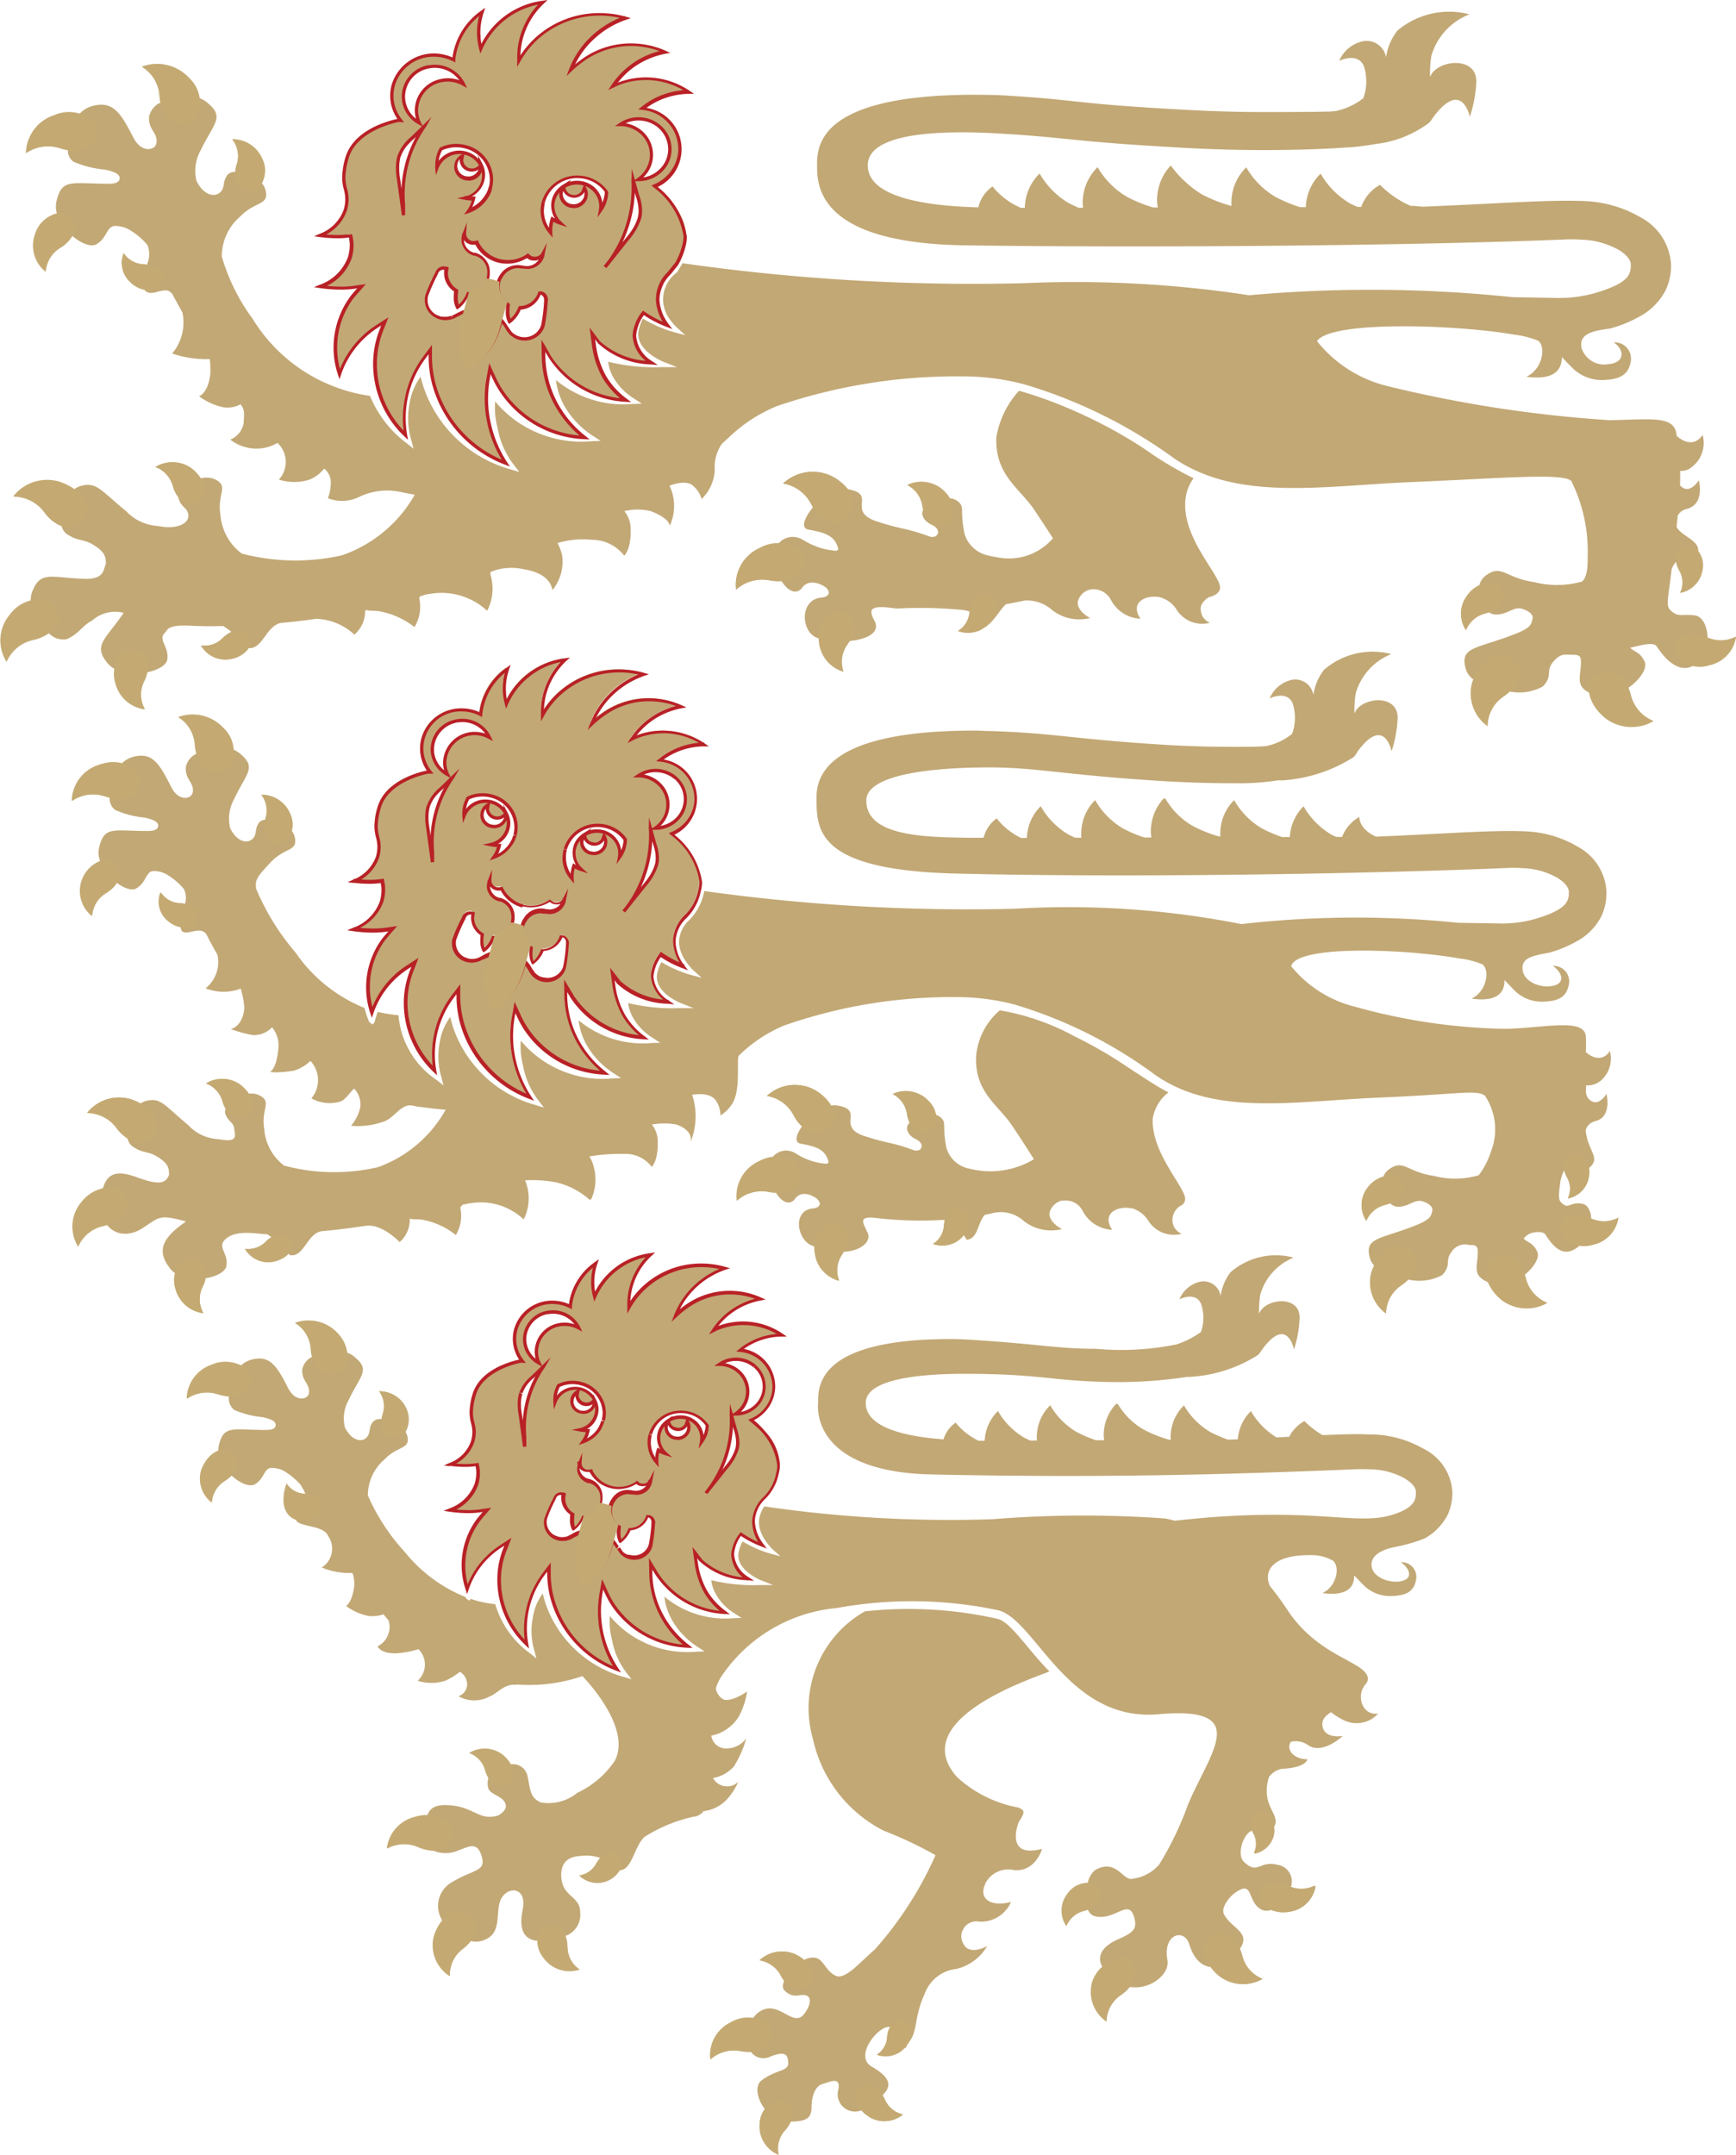 <svg xmlns="http://www.w3.org/2000/svg" width="43.977" height="54.56" viewBox="0 0 43.977 54.56">
  <g id="Group_1417" data-name="Group 1417" transform="translate(-2916.203 -77.755)">
    <path id="Path_3946" data-name="Path 3946" d="M2936.376,106.973a.438.438,0,0,0-.607.089,1.414,1.414,0,0,0-.366.11.971.971,0,0,0-.537.988.938.938,0,0,1,.792-.228,1.09,1.09,0,0,0,.2.022c.153.251.359.334.489.152s.37-.135.556.006h0c.14.139.036.23-.1.241-.536.045-.411.79-.034.941l.08.03a.9.9,0,0,0,0,.149.831.831,0,0,0,.615.712.714.714,0,0,1,.071-.659l.045-.075c.458-.024.694-.273.606-.471-.11-.252-.256-.426.158-.391.078.009.16.019.242.027h0a9.52,9.52,0,0,0,1.484.029l.071.006a.656.656,0,0,0-.025.148.581.581,0,0,1-.277.452.69.69,0,0,0,.74-.172l.039-.053c.044.069.071.121.071.121.3-.025.279-.453.465-.633l.156-.031h0a.869.869,0,0,1,.833.193,1.121,1.121,0,0,0,.962.2s-.455-.228-.272-.518a.427.427,0,0,1,.258-.2l.121-.005a.478.478,0,0,1,.413.255.892.892,0,0,0,.754.487c-.245-.351.028-.572.381-.558l.146.02a.745.745,0,0,1,.387.309.766.766,0,0,0,.842.33.382.382,0,0,1-.232-.367.424.424,0,0,1,.2-.339h0a.194.194,0,0,0,.118-.226c-.084-.343-.845-1.147-.818-1.974a1.045,1.045,0,0,1,.4-.674c-.266-.136-.514-.3-1.057-.656a11.009,11.009,0,0,0-1.315-.76,6.1,6.1,0,0,0-1.9-.663,1.715,1.715,0,0,0-.6,1.155c-.046.91.557,1.241.9,1.75s.563.866.563.866a2.133,2.133,0,0,1-1.461.274c-.074-.01-.145-.029-.214-.044a.749.749,0,0,1-.539-.512c-.127-.613.036-.655-.2-.814l-.065-.029a.811.811,0,0,0-.236-.4.789.789,0,0,0-.86-.129.674.674,0,0,1,.361.49.765.765,0,0,0,.07.235.19.19,0,0,0-.062.2c.1.254.3.183.362.37.019.063-.044.183-.211.127a4.176,4.176,0,0,0-.567-.173v0a6.46,6.46,0,0,1-.723-.2c-.641-.248.052-.638-.626-.754a.564.564,0,0,0-.164,0,1.122,1.122,0,0,0-.489-.432,1.046,1.046,0,0,0-1.139.188.922.922,0,0,1,.667.47,1,1,0,0,0,.222.3c-.148.209-.2.4-.044.436.356.071.637.12.718.474h0l-.038.039a1.637,1.637,0,0,1-.772-.248" fill="#c2a875"/>
    <path id="Path_3947" data-name="Path 3947" d="M2927.058,98.154a1.043,1.043,0,0,1,.314-.431l.29-.281a3.031,3.031,0,0,0-.5,2.142l-.117-.846a1.408,1.408,0,0,1,.012-.584m.707-2.143a.768.768,0,0,1,.836.412.783.783,0,0,0-.523-.08.727.727,0,0,0-.592.857.631.631,0,0,0,.054.163.723.723,0,0,1,.225-1.352m1.479,2.9,0,.012v0a.723.723,0,0,1-.072.171h0a.834.834,0,0,1-.459.379.859.859,0,0,0,.093-.168,1.129,1.129,0,0,0,.04-.131.776.776,0,0,1-.214-.018.562.562,0,0,0,.451-.543.545.545,0,0,0-.063-.251.3.3,0,0,1-.006.115.305.305,0,0,1-.372.207.291.291,0,0,1-.217-.359.3.3,0,0,1,.146-.18l-.019.092a.246.246,0,0,0,.251.241.25.25,0,0,0,.215-.119.584.584,0,0,0-1.058.063.773.773,0,0,1,.014-.23l.012-.044a.754.754,0,0,1,.073-.178.874.874,0,0,1,.588-.053.814.814,0,0,1,.6.989m.2,1.75a.854.854,0,0,0,.691-.121l0,0h0l.062.047h0l.012.006.006,0,.01,0,.016,0a.226.226,0,0,0,.26-.113l-.01.056a.388.388,0,0,1-.452.267l-.018-.005-.019,0a.464.464,0,0,0-.5.211.512.512,0,0,0-.073.154l-.013.071a.488.488,0,0,0,.186.438l.053.039a.715.715,0,0,0,.041.4.743.743,0,0,0,.241-.329.511.511,0,0,0,.476-.35l.02,0,0,0,.006,0h0a.166.166,0,0,1,.122.2,4.433,4.433,0,0,1-.071.581l-.023.065a.464.464,0,0,1-.539.248l-.025-.008a.448.448,0,0,1-.212-.14l-.052-.078,0,.007-.019-.031a.785.785,0,0,0-.141-.2l-.016.056h0l-.009.033c-.015.053-.031.1-.049.155a1.575,1.575,0,0,1-.686.872,1.512,1.512,0,0,1-.143-1.086c.011-.052.023-.1.038-.159l.01-.032h0l.016-.056a.871.871,0,0,0-.226.1l-.016.007a.472.472,0,0,1-.378.064l-.1-.037a.442.442,0,0,1-.241-.438l.014-.067a4.406,4.406,0,0,1,.24-.539.176.176,0,0,1,.211-.118h0l.007,0,.019.008a.488.488,0,0,0,.231.532.716.716,0,0,0,.039.4.726.726,0,0,0,.242-.329l.069-.007a.514.514,0,0,0,.387-.292l.024-.066a.481.481,0,0,0,.017-.163.441.441,0,0,0-.322-.428l-.019,0-.017-.005a.375.375,0,0,1-.264-.306.361.361,0,0,1,.01-.143l.011-.032.008-.022a.219.219,0,0,0,.067.168l.014.013a.233.233,0,0,0,.214.04h0a.835.835,0,0,0,.207.269.863.863,0,0,0,.328.17m1.081-1.4v-.005l0-.01a.852.852,0,0,1,1.034-.567.842.842,0,0,1,.482.33.725.725,0,0,1-.029.188l-.013.046a.837.837,0,0,1-.106.205.552.552,0,0,0-.279-.582.6.6,0,0,0-.605.017.238.238,0,0,0,.124.207.257.257,0,0,0,.343-.089l.03-.089a.277.277,0,0,1,.034.227.3.3,0,0,1-.373.207.292.292,0,0,1-.215-.359.3.3,0,0,1,.053-.1.578.578,0,0,0-.184.184.547.547,0,0,0,.109.69.876.876,0,0,1-.194-.087.767.767,0,0,0-.033.132.689.689,0,0,0-.006.191.8.8,0,0,1-.2-.55v0a.828.828,0,0,1,.026-.182m2.158-.52.106.384a1,1,0,0,1,.049.523,1.448,1.448,0,0,1-.293.512l-.539.675a3.037,3.037,0,0,0,.677-2.094m.627-1.3a.714.714,0,0,1,.069,1.031.771.771,0,0,1-.574.248.929.929,0,0,0,.13-.113.712.712,0,0,0-.069-1.031.768.768,0,0,0-.494-.181.78.78,0,0,1,.938.046m-8.165,2.622a2.7,2.7,0,0,0,.669.014l.067-.009.012.064a.943.943,0,0,1-.028.459,1.155,1.155,0,0,1-.711.7,3.1,3.1,0,0,0,.81.017l.184-.026-.136.156-.085.1a2.03,2.03,0,0,0-.3,1.861,2.177,2.177,0,0,1,.323-.612,2.27,2.27,0,0,1,.582-.539l.182-.117-.077.2a2.235,2.235,0,0,0-.129.458,2.35,2.35,0,0,0,.708,2.082,2.441,2.441,0,0,1,.47-1.9l.124-.163,0,.2a2.75,2.75,0,0,0,.075.585,2.826,2.826,0,0,0,1.741,1.948,2.89,2.89,0,0,1-.387-.894,2.789,2.789,0,0,1-.034-1.158l.04-.22.092.2a2.4,2.4,0,0,0,.183.335,2.522,2.522,0,0,0,2,1.116,2.61,2.61,0,0,1-.573-.618,2.5,2.5,0,0,1-.416-1.329l0-.258.151.251.017.03a2.314,2.314,0,0,0,1.813,1.028,1.892,1.892,0,0,1-.512-.564,2.138,2.138,0,0,1-.252-.783l-.035-.26.16.211a1.939,1.939,0,0,0,1.258.494.75.75,0,0,1-.389-.8,1,1,0,0,1,.156-.348l.04-.054.056.039a2.623,2.623,0,0,0,.521.263.964.964,0,0,1-.21-.818.893.893,0,0,1,.261-.443,1.275,1.275,0,0,0,.352-.659c.2-.727-.674-1.4-.684-1.412l-.024-.02a.989.989,0,0,0,.577-.645.975.975,0,0,0-.717-1.2,1.194,1.194,0,0,0-.153-.026,1.757,1.757,0,0,1,.409-.25,1.862,1.862,0,0,1,.706-.151,1.836,1.836,0,0,0-1.764-.165l-.061.029a1.9,1.9,0,0,1,.528-.532,1.935,1.935,0,0,1,.721-.3,1.992,1.992,0,0,0-1.916.16,2.713,2.713,0,0,0-.351.279,2.125,2.125,0,0,1,.554-.806,2.213,2.213,0,0,1,.762-.452,2.265,2.265,0,0,0-2.133.5,2.125,2.125,0,0,0-.43.54v0a1.777,1.777,0,0,1,.141-.781,1.863,1.863,0,0,1,.432-.618,1.9,1.9,0,0,0-1.492,1.115,1.513,1.513,0,0,1-.043-.239,1.55,1.55,0,0,1,.075-.647,1.6,1.6,0,0,0-.686,1.158,1.071,1.071,0,0,0-.215-.083,1.019,1.019,0,0,0-1.242.693.951.951,0,0,0,.175.845l-.046,0c-.094.018-1.049.215-1.241.912a1.249,1.249,0,0,0-.038.74.864.864,0,0,1,0,.509,1.017,1.017,0,0,1-.606.608" fill="#c2a875"/>
    <path id="Path_3948" data-name="Path 3948" d="M2927.058,98.154l.04.012a.8.8,0,0,1,.176-.289.971.971,0,0,1,.123-.12v0l.294-.282-.03-.031-.036-.02a2.889,2.889,0,0,0-.509,1.9c0,.081,0,.168,0,.26h.043l.041-.006-.116-.846v0a1.566,1.566,0,0,1-.026-.283,1,1,0,0,1,.037-.281l-.08-.025a1.06,1.06,0,0,0-.04.306,1.73,1.73,0,0,0,.027.3l.041-.009-.041.006.115.845.084-.006c0-.091,0-.177,0-.258a2.788,2.788,0,0,1,.5-1.862l.145-.253-.5.483.03.03-.027-.032a1.061,1.061,0,0,0-.327.45Zm.707-2.143.008.042a.753.753,0,0,1,.14-.013.719.719,0,0,1,.65.4l.038-.018.02-.036a.825.825,0,0,0-.394-.1.8.8,0,0,0-.8.771.677.677,0,0,0,.016.153.72.72,0,0,0,.057.171l.038-.018.019-.037a.694.694,0,0,1-.347-.464.683.683,0,0,1-.013-.135.7.7,0,0,1,.574-.674l-.008-.042-.008-.04a.78.78,0,0,0-.643.756.708.708,0,0,0,.016.152.778.778,0,0,0,.389.52l.114.063-.056-.117a.839.839,0,0,1-.051-.152.657.657,0,0,1-.014-.136.715.715,0,0,1,.715-.687.74.74,0,0,1,.354.091l.113.06-.055-.115a.8.8,0,0,0-.726-.451.758.758,0,0,0-.156.016Zm1.479,2.9-.041-.009,0,.01v0l.041.008-.041-.009v0l.041.008-.04-.012a.781.781,0,0,1-.068.163l.036.02-.009-.04h0l-.016,0-.009.015a.8.8,0,0,1-.436.361l.013.039.034.024a.8.8,0,0,0,.1-.177.84.84,0,0,0,.042-.136l.012-.054-.054,0h-.032a.91.91,0,0,1-.171-.017l-.009.04.01.042a.61.61,0,0,0,.484-.585.585.585,0,0,0-.069-.27l-.111-.211.033.237,0,.036-.01.062a.259.259,0,0,1-.252.186l-.069-.009a.255.255,0,0,1-.2-.243l.01-.064a.25.25,0,0,1,.125-.155l-.02-.037-.041-.009-.019.092v.009a.288.288,0,0,0,.292.284.3.3,0,0,0,.251-.139l.012-.021-.011-.021a.624.624,0,0,0-.551-.33.617.617,0,0,0-.583.4l.039.014.042,0,0-.063a.69.69,0,0,1,.017-.155l-.042-.009.042.011.01-.046-.04-.009.04.01a.7.7,0,0,1,.069-.166l-.036-.022.017.038a.832.832,0,0,1,.562-.051.781.781,0,0,1,.595.747.741.741,0,0,1-.025.192h0l.041.009.04.011a.846.846,0,0,0-.631-1.041.907.907,0,0,0-.23-.029.932.932,0,0,0-.387.085l-.013.007-.006.011a.9.9,0,0,0-.077.186l-.012.047h0a.84.84,0,0,0-.018.172l0,.071.016.181.065-.171a.543.543,0,0,1,.983-.058l.036-.02-.035-.022a.214.214,0,0,1-.18.1.206.206,0,0,1-.209-.2h-.042l.041.008.019-.092.018-.087-.079.042a.342.342,0,0,0-.166.206l-.012.087a.336.336,0,0,0,.257.323l.09.012a.347.347,0,0,0,.334-.247l.01-.084,0-.048-.041,0-.037.02a.49.49,0,0,1,.058.231.522.522,0,0,1-.418.5l-.194.043.195.039a1,1,0,0,0,.188.02h.036l0-.043-.041-.008a.908.908,0,0,1-.039.123.726.726,0,0,1-.087.16l-.076.107.123-.043a.891.891,0,0,0,.483-.4l-.037-.02.011.04h0l.018,0,.008-.015a.847.847,0,0,0,.075-.18v-.006h0l0-.01-.04-.011.04.011Zm.2,1.75-.01.04a.881.881,0,0,0,.221.028.948.948,0,0,0,.169-.016.915.915,0,0,0,.335-.139l-.024-.034-.029.029,0,0,.029.03.005,0,.033.025a.268.268,0,0,0,.061.024l.07.009a.264.264,0,0,0,.238-.144l-.037-.019-.041-.007-.01.056.041.007-.041-.011a.343.343,0,0,1-.331.244l-.072-.007-.008.041.009-.041-.018,0-.017-.005h0a.468.468,0,0,0-.111-.013.5.5,0,0,0-.432.244l.036.02-.033-.024a.525.525,0,0,0-.08.166h0a.53.53,0,0,0,.187.552l.056.041.024-.034-.041-.006a1.209,1.209,0,0,0-.01.153.552.552,0,0,0,.056.277l.021.032.034-.018a.778.778,0,0,0,.26-.35l-.038-.016v.041a.551.551,0,0,0,.515-.378l-.04-.013-.006.042.018,0h0l.008,0h.011v-.041l-.01.04a.126.126,0,0,1,.1.12l0,.033v.009a4.279,4.279,0,0,1-.07.572l.041.01-.04-.013-.023.064.04.014-.039-.017a.417.417,0,0,1-.38.238l-.109-.013-.022-.007-.005,0h0l-.019-.005-.013.04.014-.04-.008,0a.522.522,0,0,1-.081-.043l-.011-.009-.025.035.026-.033-.007-.006-.027.034.028-.033-.013-.01-.006-.006-.011-.009,0,0-.03.03.031-.028-.013-.012h0l-.005-.006-.029.03.03-.029-.014-.014h0l-.05-.075-.071.043,0,.007.036-.02.036-.021-.019-.032-.036.022.037-.019a.85.85,0,0,0-.149-.208l-.051-.052-.034.125.04.012v-.042h-.034l-.016.064.04.011-.04-.012c-.015.052-.031.1-.049.153a1.532,1.532,0,0,1-.665.849l.019.037.035-.022a1.279,1.279,0,0,1-.174-.685,1.843,1.843,0,0,1,.037-.371c.01-.052.022-.1.037-.156l-.04-.011.039.013.011-.033.016-.054h0v0l.02-.073-.072.021a.96.96,0,0,0-.237.108l-.119.077h.142v-.042l-.016-.038-.017.007h0l-.011.008-.084.041.019.038-.008-.041h-.005a.43.43,0,0,1-.256.014l-.095-.036-.015.039.019-.037a.4.4,0,0,1-.221-.353l0-.043-.042,0,.041.008.014-.067-.041-.008.041.011a4.15,4.15,0,0,1,.234-.528l0-.006v0a.131.131,0,0,1,.126-.093l.034,0h0l0,0,.018.008.015-.039-.04-.01a.509.509,0,0,0-.015.122.53.53,0,0,0,.265.456l.021-.036-.042-.005a1.226,1.226,0,0,0-.01.154.556.556,0,0,0,.056.276l.02.031.034-.017a.755.755,0,0,0,.262-.35l-.039-.016,0,.041.069-.006a.552.552,0,0,0,.447-.388h0a.478.478,0,0,0,.02-.138l0-.038-.041,0h.041v0a.456.456,0,0,0-.033-.173h0a.489.489,0,0,0-.318-.289h0l-.019,0-.015,0a.336.336,0,0,1-.235-.272l0-.039.013-.088-.041-.01.04.014.01-.032.009-.02-.04-.016-.041,0v.016a.259.259,0,0,0,.081.186l.013.012a.272.272,0,0,0,.248.051h.007l-.007-.042-.038.018a.864.864,0,0,0,.218.283.888.888,0,0,0,.344.178l.011-.04.01-.041a.8.8,0,0,1-.311-.161.79.79,0,0,1-.2-.254l-.013-.029-.035.006-.078.01.006.041v-.042h0a.2.2,0,0,1-.11-.041l-.01-.01a.175.175,0,0,1-.054-.125v-.01l.017-.26-.106.262h0l-.012.034v0h0l-.014.109,0,.051a.42.42,0,0,0,.293.34l.019.005h0l.019,0,.01-.041-.012.04a.41.41,0,0,1,.265.24l.039-.015-.039.015a.411.411,0,0,1,.027.143v.006h0l0,.034a.383.383,0,0,1-.017.115l.04.012-.039-.015-.024.065a.474.474,0,0,1-.422.273l-.024,0-.009.022a.709.709,0,0,1-.222.308l.018.038.035-.023a.489.489,0,0,1-.043-.23,1.061,1.061,0,0,1,.011-.143l0-.027-.023-.015a.445.445,0,0,1-.224-.384l.013-.1.007-.035-.052-.021h0l-.008,0h-.01l-.008.04.01-.04-.055-.006a.213.213,0,0,0-.207.153l.041.011-.037-.02a4.176,4.176,0,0,0-.243.548v0l-.014.067v0h0l0,.054a.482.482,0,0,0,.266.427h0a.514.514,0,0,0,.379.034l.009,0-.015-.041.012.041.017-.006h.008l.091-.045,0,0,.008-.006.013,0,.187-.08h-.2v.041l.022.036a.815.815,0,0,1,.216-.1l-.012-.04-.04-.012-.016.056-.016.053h.057v-.041l-.04-.013-.011.033h0c-.014.055-.027.108-.039.161a2.115,2.115,0,0,0-.038.388,1.371,1.371,0,0,0,.187.731l.021.031.034-.017a1.614,1.614,0,0,0,.706-.895c.019-.052.036-.105.05-.159l.009-.034-.04-.01v.042h.032l.025-.087-.04-.011-.031.029a.76.76,0,0,1,.135.188h0l.021.033.073-.042-.005-.007-.036.02-.035.023.052.078,0,.005.006,0,.03-.029-.031.029.014.014a.51.51,0,0,0,.211.134l.029.008a.533.533,0,0,0,.131.016.5.5,0,0,0,.456-.288v0l.024-.065v0h0a4.221,4.221,0,0,0,.073-.591l-.042,0,.04.011.007-.054a.209.209,0,0,0-.159-.2h-.007l-.005,0h0l-.022,0-.035,0-.01.033a.469.469,0,0,1-.438.32h-.026l-.01.024a.724.724,0,0,1-.223.309l.02.037.034-.022a.5.5,0,0,1-.043-.232.909.909,0,0,1,.011-.142l0-.025-.073-.052a.449.449,0,0,1-.159-.24l-.007-.03-.04.007.04-.006,0-.036,0-.029v-.067l.014-.068-.042-.007.041.011a.459.459,0,0,1,.066-.141h0v0a.418.418,0,0,1,.36-.2l.093.011.009-.041-.011.04.018,0h0l.018,0h0l.089.01a.427.427,0,0,0,.412-.305v0l.011-.057.057-.29-.135.262a.183.183,0,0,1-.164.1l-.049-.006a.186.186,0,0,1-.039-.015l-.006,0-.012.04.025-.033-.061-.047-.03-.022-.026.026.03.03.029-.03,0,0-.024-.024-.029.019a.824.824,0,0,1-.3.125.779.779,0,0,1-.153.015.825.825,0,0,1-.2-.025Zm1.081-1.4.04.011h0l0-.011v0a.8.8,0,0,1,.774-.565.836.836,0,0,1,.209.027.806.806,0,0,1,.458.315l.034-.025h-.041a.715.715,0,0,1-.028.179l.04.01-.039-.011-.013.044.039.013-.039-.014a.8.8,0,0,1-.1.194l.034.025.041.007.01-.106a.6.6,0,0,0-.31-.52.634.634,0,0,0-.647.018l-.02.012v.024a.279.279,0,0,0,.146.243.29.29,0,0,0,.144.039.3.3,0,0,0,.255-.142l0,0,.033-.093-.041-.014-.034.022a.249.249,0,0,1,.037.13l-.009.064a.261.261,0,0,1-.253.186l-.069-.009a.252.252,0,0,1-.194-.242L2931,99l.046-.089.153-.194-.208.134a.605.605,0,0,0-.2.2.587.587,0,0,0-.083.3.6.6,0,0,0,.2.443l.029-.032.013-.039a.874.874,0,0,1-.185-.083l-.045-.028-.016.05a.751.751,0,0,0-.035.138.716.716,0,0,0-.011.13l0,.071.043,0,.03-.028a.762.762,0,0,1-.191-.5v-.031l-.006-.012-.037.019h.042a.732.732,0,0,1,.024-.172l-.08-.022a.841.841,0,0,0-.028.192v.011l0,.011.038-.019-.042,0v.024a.837.837,0,0,0,.212.555l.084.1-.011-.128,0-.063a.752.752,0,0,1,.009-.116.781.781,0,0,1,.032-.125l-.04-.014-.023.035a.916.916,0,0,0,.2.092l.186.06-.146-.131a.512.512,0,0,1-.172-.38.491.491,0,0,1,.072-.256.519.519,0,0,1,.17-.172l-.022-.035-.033-.027a.357.357,0,0,0-.06.117l-.013.088a.337.337,0,0,0,.258.323l.09.012a.343.343,0,0,0,.334-.248l.011-.086a.332.332,0,0,0-.05-.174l-.046-.074-.059.172.039.013-.035-.022a.214.214,0,0,1-.184.1l-.1-.026a.2.2,0,0,1-.1-.171h-.041l.022.034a.558.558,0,0,1,.295-.084.534.534,0,0,1,.267.07.51.51,0,0,1,.267.446l-.008.091-.035.185.11-.153a.89.89,0,0,0,.112-.217h0l.013-.044,0,0h0a.875.875,0,0,0,.029-.2V99l-.007-.012a.89.89,0,0,0-.506-.347.958.958,0,0,0-.23-.029.886.886,0,0,0-.855.625l.04.012-.04-.013,0,.01v0l0,0Zm2.158-.52-.041.012.107.383v0a.847.847,0,0,1,.032.105.971.971,0,0,1,.033.242.659.659,0,0,1-.018.152,1.15,1.15,0,0,1-.165.339,1.538,1.538,0,0,1-.118.154h0l-.54.677.033.025.036.022a3.081,3.081,0,0,0,.682-2.115h-.041l-.041.012.041-.012h-.043a3,3,0,0,1-.669,2.073l.067.049.539-.676-.032-.026.031.028a1.5,1.5,0,0,0,.3-.529.673.673,0,0,0,.02-.172,1.179,1.179,0,0,0-.07-.377l-.039.015.04-.011-.106-.384-.077-.275-.006.285Zm.627-1.3-.028.032a.677.677,0,0,1,.243.517.687.687,0,0,1-.177.455.73.73,0,0,1-.539.233h-.005v.042l.024.034a.913.913,0,0,0,.138-.119.756.756,0,0,0-.074-1.091.817.817,0,0,0-.521-.191V97.4l.023.034a.739.739,0,0,1,.887.044l.028-.032.027-.031a.82.82,0,0,0-.989-.05l-.11.075h.133a.732.732,0,0,1,.468.171.671.671,0,0,1,.065.972.727.727,0,0,1-.122.106l-.114.078.138,0h0a.805.805,0,0,0,.6-.261.752.752,0,0,0-.072-1.09Zm-8.165,2.622-.007.042a3.1,3.1,0,0,0,.421.029,1.975,1.975,0,0,0,.26-.016l.028,0,.005.025a.829.829,0,0,1,.015.158,1.068,1.068,0,0,1-.043.283,1.112,1.112,0,0,1-.687.668l-.138.058.149.023a3.539,3.539,0,0,0,.508.037,2.08,2.08,0,0,0,.313-.021l.072-.009-.061.07-.085.1v0a2.068,2.068,0,0,0-.311,1.9l.039.117.04-.117a2.133,2.133,0,0,1,.318-.6,2.168,2.168,0,0,1,.571-.528l.073-.047-.03.076a2.351,2.351,0,0,0-.131.465,2.237,2.237,0,0,0-.032.383,2.411,2.411,0,0,0,.752,1.738l.092.086-.021-.123a2.284,2.284,0,0,1-.035-.4,2.309,2.309,0,0,1,.033-.4,2.4,2.4,0,0,1,.464-1.065l.05-.066,0,.08a2.693,2.693,0,0,0,.075.593,2.863,2.863,0,0,0,1.768,1.978l.121.047-.072-.109a2.8,2.8,0,0,1-.381-.882,2.741,2.741,0,0,1-.078-.648,2.816,2.816,0,0,1,.044-.492l.016-.088.038.083a2.46,2.46,0,0,0,.185.34,2.568,2.568,0,0,0,2.03,1.135l.132.007-.1-.081a2.566,2.566,0,0,1-.563-.608,2.454,2.454,0,0,1-.41-1.308v-.1l.071.118.036-.021-.036.021.017.03h0a2.355,2.355,0,0,0,1.846,1.046l.135.007-.108-.082a1.865,1.865,0,0,1-.5-.55,2.123,2.123,0,0,1-.247-.769l-.014-.1.064.086a1.968,1.968,0,0,0,1.288.509l.162.017-.135-.093a.788.788,0,0,1-.393-.6.618.618,0,0,1,.021-.149.99.99,0,0,1,.148-.335l.017-.022.023.017a2.672,2.672,0,0,0,.531.267l.134.052-.086-.115a1.038,1.038,0,0,1-.229-.6.721.721,0,0,1,.025-.185.841.841,0,0,1,.251-.423,1.331,1.331,0,0,0,.362-.678.878.878,0,0,0,.033-.235,1.875,1.875,0,0,0-.731-1.22l-.026.032.028-.031-.025-.02-.027.031.016.038a1.008,1.008,0,0,0-.146-1.92,1.114,1.114,0,0,0-.158-.028l-.005.042.026.032a1.694,1.694,0,0,1,.4-.243,1.794,1.794,0,0,1,.689-.148l.133,0-.11-.075a1.883,1.883,0,0,0-1.056-.324,1.853,1.853,0,0,0-.748.156h0l-.061.03.018.037.035.023a1.862,1.862,0,0,1,.516-.52,1.915,1.915,0,0,1,.706-.29l.131-.024-.122-.054a2.037,2.037,0,0,0-1.957.163,2.77,2.77,0,0,0-.357.284l.03.03.038.016a2.079,2.079,0,0,1,.545-.79,2.183,2.183,0,0,1,.746-.445l.125-.044-.128-.036a2.391,2.391,0,0,0-.629-.085,2.288,2.288,0,0,0-1.543.59,2.2,2.2,0,0,0-.438.552l.037.02h.041v-.082a1.741,1.741,0,0,1,.14-.686,1.832,1.832,0,0,1,.422-.605l.1-.089-.13.018a1.942,1.942,0,0,0-1.525,1.141l.038.016.04-.011a1.494,1.494,0,0,1-.042-.232c0-.047-.006-.1-.006-.142a1.494,1.494,0,0,1,.08-.487l.041-.122-.1.073a1.644,1.644,0,0,0-.7,1.189l.041,0,.019-.037a1.09,1.09,0,0,0-.5-.121,1.052,1.052,0,0,0-1.019.756.986.986,0,0,0,.183.883l.032-.026v-.042l-.045,0h-.01c-.1.02-1.066.211-1.274.94a1.8,1.8,0,0,0-.077.474,1.114,1.114,0,0,0,.04.288.981.981,0,0,1,.035.236.953.953,0,0,1-.038.252.976.976,0,0,1-.583.581l-.135.06.145.02.007-.042.017.038a1.055,1.055,0,0,0,.629-.635.982.982,0,0,0,.041-.274,1.045,1.045,0,0,0-.037-.255,1.092,1.092,0,0,1-.038-.269,1.674,1.674,0,0,1,.075-.452c.178-.662,1.117-.866,1.208-.879l-.007-.043,0,.043.046,0,.091,0-.057-.072a.918.918,0,0,1-.2-.568.943.943,0,0,1,.972-.936,1,1,0,0,1,.252.033.955.955,0,0,1,.207.08l.055.028.006-.061a1.562,1.562,0,0,1,.668-1.129l-.024-.034-.039-.014a1.61,1.61,0,0,0-.086.515c0,.049,0,.1.007.151a1.742,1.742,0,0,0,.046.245l.029.119.049-.113a1.864,1.864,0,0,1,1.461-1.091l-.007-.041-.028-.032a1.909,1.909,0,0,0-.442.633,1.834,1.834,0,0,0-.147.719l0,.08h0v.164l.078-.14a2.073,2.073,0,0,1,.421-.531,2.206,2.206,0,0,1,1.487-.568,2.262,2.262,0,0,1,.607.082l.012-.04-.014-.04a2.267,2.267,0,0,0-.775.462,2.152,2.152,0,0,0-.566.821l-.068.173.135-.127a2.479,2.479,0,0,1,.346-.275,1.925,1.925,0,0,1,1.078-.326,1.954,1.954,0,0,1,.8.169l.017-.038-.008-.042a2,2,0,0,0-.736.3,1.939,1.939,0,0,0-.541.543l-.082.126.2-.1-.018-.037.016.038a1.8,1.8,0,0,1,1.725.162l.023-.035v-.042a1.89,1.89,0,0,0-.722.155,1.77,1.77,0,0,0-.419.255l-.078.063.1.011a1,1,0,0,1,.147.026.943.943,0,0,1,.72.9.921.921,0,0,1-.032.242.947.947,0,0,1-.554.617l-.062.027.077.065h0a1.8,1.8,0,0,1,.7,1.154.789.789,0,0,1-.028.213,1.227,1.227,0,0,1-.343.642.922.922,0,0,0-.27.459.75.75,0,0,0-.027.207,1.118,1.118,0,0,0,.244.648l.033-.025.015-.038a2.663,2.663,0,0,1-.513-.26l-.089-.061-.064.086a1.048,1.048,0,0,0-.162.362.617.617,0,0,0-.024.172.863.863,0,0,0,.429.673l.024-.034,0-.041a1.9,1.9,0,0,1-1.228-.479l-.161-.21-.1-.126.056.417a2.229,2.229,0,0,0,.258.8,1.909,1.909,0,0,0,.524.575l.025-.032,0-.043a2.267,2.267,0,0,1-1.779-1.007l-.036.022.037-.02-.017-.032-.152-.25-.08-.132.006.412a2.554,2.554,0,0,0,.423,1.353,2.629,2.629,0,0,0,.582.626l.026-.033,0-.042a2.477,2.477,0,0,1-1.964-1.1,2.262,2.262,0,0,1-.179-.329l-.093-.2-.055-.122-.064.351a2.8,2.8,0,0,0,.035,1.175,2.878,2.878,0,0,0,.393.908l.034-.023.015-.039a2.784,2.784,0,0,1-1.716-1.92,2.688,2.688,0,0,1-.074-.576l0-.2v-.122l-.2.259a2.471,2.471,0,0,0-.481,1.1,2.5,2.5,0,0,0,0,.827l.042-.008.029-.029a2.33,2.33,0,0,1-.727-1.678,2.3,2.3,0,0,1,.031-.369,2.23,2.23,0,0,1,.127-.449l.077-.2.046-.121-.289.187a2.271,2.271,0,0,0-.594.549,2.248,2.248,0,0,0-.329.624l.04.013.039-.012a1.961,1.961,0,0,1-.1-.627,1.986,1.986,0,0,1,.4-1.2l-.034-.026.033.028.083-.1-.031-.027.03.028.138-.157.073-.085-.295.043a2.061,2.061,0,0,1-.3.02,3.521,3.521,0,0,1-.5-.037l-.006.041.016.039a1.2,1.2,0,0,0,.735-.724,1.146,1.146,0,0,0,.046-.305,1.047,1.047,0,0,0-.016-.173l-.013-.065-.008-.039-.1.015a1.979,1.979,0,0,1-.25.015,3.084,3.084,0,0,1-.409-.028l0,.041.017.038Z" fill="#b82126"/>
    <path id="Path_3949" data-name="Path 3949" d="M2956.512,108.612h0c-.007-.2-.094-.362-.244-.381-.322-.042-.319.158-.505-.017-.065-.065-.085-.115-.049-.413v0c.007-.05.015-.1.021-.155a1.555,1.555,0,0,1,.09-.259.737.737,0,0,0,.078.191.57.57,0,0,1,.013.525.663.663,0,0,0,.533-.525.933.933,0,0,0,0-.243v0c.322-.256-.01-.412-.075-.928l0-.046a.332.332,0,0,1,.224-.213c.459-.1.3-.693.3-.693s-.177.3-.378.182-.128-.341-.136-.4a.528.528,0,0,0,.348-.1.736.736,0,0,0,.253-.769c-.175.262-.425.191-.61.027a3.285,3.285,0,0,0,0-.414c-.063-.457-1.057-.19-2.066-.175a15.066,15.066,0,0,1-3.782-.56,3.011,3.011,0,0,1-1.616-1.026c.144-.549,2.926-.436,4.277-.193a1.986,1.986,0,0,1,.576.151c.2.181.067.712-.285.862.692.1.845-.19.836-.472.084.091.167.176.237.249a.976.976,0,0,0,.763.3c.3-.011.562-.079.625-.41a.391.391,0,0,0-.4-.494c.245.165.351.476-.08.516-.289.027-.644-.131-.683-.4-.052-.336.275-.375.682-.454a3.046,3.046,0,0,0,.712-.3,1.475,1.475,0,0,0,.611-.646,1.414,1.414,0,0,0,.117-.554v-.037a1.375,1.375,0,0,0-.724-1.142,2.822,2.822,0,0,0-1.348-.391c-.125-.006-.254-.008-.387-.008-.764,0-1.728.072-3.379.143-.446-.2-.423-.5-.423-.5a1,1,0,0,0-.437.507h-.15c-.042-.02-.081-.038-.125-.061a1.95,1.95,0,0,1-.7-.715,1.186,1.186,0,0,0-.349.778h-.2a3.732,3.732,0,0,1-.51-.219,1.949,1.949,0,0,1-.7-.715,1.18,1.18,0,0,0-.349.778,1.079,1.079,0,0,0,0,.15,3.274,3.274,0,0,1-.713-.281,1.9,1.9,0,0,1-.68-.687h-.045a1.225,1.225,0,0,0-.321.75.847.847,0,0,0,.012.236h-.182a3.566,3.566,0,0,1-.543-.231,1.958,1.958,0,0,1-.7-.715,1.183,1.183,0,0,0-.35.778.967.967,0,0,0,0,.174h-.156c-.055-.024-.112-.051-.173-.083a1.953,1.953,0,0,1-.7-.715,1.189,1.189,0,0,0-.35.778v.025h-.149a1.753,1.753,0,0,1-.616-.494.848.848,0,0,0-.332.49l-.317,0h-.017c-1.174-.012-2.647-.039-2.637-.95.009-.639,1.595-.831,3.117-.831,1.212,0,1.884.192,4.4.346.707.043,1.326.055,1.857.055a6.238,6.238,0,0,0,1.148-.09l-.09.022a3.822,3.822,0,0,0,1.911-.593.675.675,0,0,0,.087-.116l0-.006c.691-.962.876-.026.876-.026a3.167,3.167,0,0,0,.154-.847c0-.638-.959-.515-1.093-.109a2.53,2.53,0,0,1,.031-.514,1.523,1.523,0,0,1,.9-.992,1.876,1.876,0,0,0-1.705.4,1.343,1.343,0,0,0-.268.638.464.464,0,0,0-.609-.369.8.8,0,0,0-.5.455s.43-.219.582.118a1.193,1.193,0,0,1-.012.779,1.611,1.611,0,0,1-.638.306c-.189.019-.424.022-.778.022-.514,0-1.114-.009-1.8-.051-2.453-.155-2.73-.291-4.393-.348-.15,0-.293-.013-.429-.013-3.383,0-4.01.933-4.01,1.69,0,.836,0,1.842,3.522,1.93,4.4.11,10.418.01,14.022-.143.124-.005.239,0,.347.007a1.9,1.9,0,0,1,.884.248c.225.144.287.273.284.36v.009a.517.517,0,0,1-.036.205c-.039.078-.126.226-.592.39a3.062,3.062,0,0,1-1.075.189l-1.1-.018a25.591,25.591,0,0,0-5.493.033,22.65,22.65,0,0,0-5.737-.389,48.213,48.213,0,0,1-7.868-.448l-.006.027a1.4,1.4,0,0,1-.385.717.765.765,0,0,0-.227.384c-.126.451.337.877.343.881l.208.188-.275-.073a3.073,3.073,0,0,1-.743-.325.968.968,0,0,0-.1.249c-.139.5.575.784.583.787l.331.13h-.358a4.78,4.78,0,0,1-1.3-.129.99.99,0,0,0,.141.4,1.443,1.443,0,0,0,.492.489l.177.117-.214.006a2.54,2.54,0,0,1-1.852-.576,1.687,1.687,0,0,0,.265.726,2.132,2.132,0,0,0,.632.623l.179.115-.216.008a2.7,2.7,0,0,1-2.324-.955,1.919,1.919,0,0,0,.058.635,2.039,2.039,0,0,0,.4.893l.128.167-.205-.063a3.083,3.083,0,0,1-1.924-1.564,2.781,2.781,0,0,1-.244-.668,1.482,1.482,0,0,0-.267.642,1.854,1.854,0,0,0,.044.891l.052.2-.165-.132a2.186,2.186,0,0,1-.975-1.645,3.914,3.914,0,0,1-.527-.085,2.362,2.362,0,0,0-.077.252l-.046.067-.087-.055a2.067,2.067,0,0,1-.124-.364,3.867,3.867,0,0,1-1.745-1.4,6.093,6.093,0,0,1-1-1.617c-.031-.22.015-.3.377-.68s.684-.255.6-.633a.408.408,0,0,0-.087-.167.829.829,0,0,0-.042-.43.773.773,0,0,0-.721-.472.65.65,0,0,1,.108.591l-.01.043a.208.208,0,0,0-.15.07c-.127.181-.041.293-.169.416s-.39.083-.564-.272a1.016,1.016,0,0,1,.094-.726c.323-.687.586-.806.15-1.167a.651.651,0,0,0-.171-.1,1.094,1.094,0,0,0-.269-.558,1.045,1.045,0,0,0-1.123-.262.886.886,0,0,1,.42.685,1.125,1.125,0,0,0,.043.244.481.481,0,0,0-.268.341c-.02.319.21.375.177.626-.024.185-.354.252-.543-.12-.294-.574-.473-.931-1.016-.755a.618.618,0,0,0-.236.15,1.242,1.242,0,0,0-.6.041.985.985,0,0,0-.673.908.944.944,0,0,1,.818-.12,1.057,1.057,0,0,0,.143.038.365.365,0,0,0,.139.311,2.346,2.346,0,0,0,.745.195c.148.034.352.086.345.207s-.15.134-.309.133c-.852-.008-1.058-.123-1.187.423a.61.61,0,0,0,.025.337.815.815,0,0,0-.211,1.389.726.726,0,0,1,.344-.573.81.81,0,0,0,.282-.271c.188.144.389.215.5.149.282-.159.23-.469.486-.44a.674.674,0,0,1,.34.119,1.7,1.7,0,0,1,.384.337.511.511,0,0,1,.025.377.719.719,0,0,0-.156-.023.6.6,0,0,1-.467-.269.631.631,0,0,0,.179.715.8.8,0,0,0,.331.162l.021.074c.1.2.506-.162.655.146.081.165.169.324.26.479v0a.851.851,0,0,1-.3.852,1.214,1.214,0,0,0,.89.007,2.146,2.146,0,0,1,.092.5c-.047.476-.344.524-.344.524a3.129,3.129,0,0,0,.547.151.628.628,0,0,0,.5-.195.73.73,0,0,1,.152.592c-.049.475-.2.53-.2.53s.072.055.6-.023a1.065,1.065,0,0,0,.419-.248.716.716,0,0,1,.025.948.951.951,0,0,0,.74.079c.112-.032.273-.275.343-.326a.59.59,0,0,1,.156.47,1.126,1.126,0,0,1-.234.472,1.963,1.963,0,0,0,.808-.1c.3-.09.455-.481.759-.409.263.052.118.022.2.033l.042.006.011,0c.348.051.576.062.576.062a3.2,3.2,0,0,1-1.719,1.457,4.93,4.93,0,0,1-2.383-.043l.005,0a1.286,1.286,0,0,1-.5-.932c-.084-.516.217-.687-.138-.852a.453.453,0,0,0-.256-.032.947.947,0,0,0-.214-.229.789.789,0,0,0-.87-.032.684.684,0,0,1,.417.446.756.756,0,0,0,.085.2.167.167,0,0,0-.013.112c.069.21.21.213.23.387s.093.333-.3.281h0c-.055-.01-.11-.017-.164-.022h0a1.1,1.1,0,0,1-.7-.349c-.588-.488-.686-.691-1.028-.623a.531.531,0,0,0-.182.072,1.526,1.526,0,0,0-.252-.109,1.035,1.035,0,0,0-1.1.351.933.933,0,0,1,.733.366,1.055,1.055,0,0,0,.29.278.345.345,0,0,0,.121.2c.265.185.391.118.61.251.263.156.315.265.32.43v.05c-.065.12-.124.271-.595.127-.36-.109-.866-.384-1.06.143l-.019.06a1.148,1.148,0,0,0-.553.361.956.956,0,0,0-.073,1.113.9.9,0,0,1,.627-.518l.1-.03a.564.564,0,0,0,.466.227c.327,0,.515-.219.767-.354.186-.1.37-.063.763.041l-.012.018c-.625.431-.722.761-.364,1.2a.56.56,0,0,0,.115.1.957.957,0,0,0,0,.382.838.838,0,0,0,.709.623.711.711,0,0,1-.022-.661.845.845,0,0,0,.076-.22c.278-.046.51-.17.53-.318.047-.315-.223-.457-.051-.647.266-.294.855-.149,1.081-.152.024.016.066.042.109.075a.658.658,0,0,0-.154.122.62.62,0,0,1-.516.171.679.679,0,0,0,.681.332.724.724,0,0,0,.417-.206l.041.035c.359.067.435-.565.819-.607l.018,0c.211-.02.43-.046.654-.074h0c.139-.019.281-.038.422-.06l.007,0c.412-.062.859.412.859.412a.74.74,0,0,0,.255-.593l.073.013c.07.007.181,0,.262.017a1.9,1.9,0,0,1,.834.385.954.954,0,0,0,.111-.7l.064-.072.016-.005c.166-.01-.036-.009.3-.044a1.577,1.577,0,0,1,1.227.425,1.179,1.179,0,0,0,.084-.848.943.943,0,0,0-.048-.143,3.326,3.326,0,0,1,.767.048,1.941,1.941,0,0,1,.867.445l.041-.014a1.2,1.2,0,0,0,.065-.812.844.844,0,0,0-.112-.27,4.561,4.561,0,0,1,.872-.065.832.832,0,0,1,.708.328s.175-.153.151-.68a.679.679,0,0,0-.148-.391,1.764,1.764,0,0,1,.627,0c.457.166.351.447.351.447a1.727,1.727,0,0,0,.043-1.2s.409-.086.585.123a.668.668,0,0,1,.132.4.951.951,0,0,0,.3-.3c.218-.35.105-1.052.16-1.211a3.642,3.642,0,0,1,1.155-.768,12.893,12.893,0,0,1,4.407-.718,5.693,5.693,0,0,1,1.447.193,11.534,11.534,0,0,1,3.562,1.79,3.626,3.626,0,0,0,.531.3c1.429.652,3.212.343,5.09.263,2.121-.089,2.474-.208,2.712-.052a1.529,1.529,0,0,1,.156,1.412,1.962,1.962,0,0,1-.312.605,2.135,2.135,0,0,1-1.131.017c-.693-.1-.77-.436-1.143-.166a.4.4,0,0,0-.14.18.839.839,0,0,0-.4.279.716.716,0,0,0-.033.839.674.674,0,0,1,.461-.4,1.01,1.01,0,0,0,.137-.046.286.286,0,0,0,.187.093c.3.011.433-.205.648-.134.137.045.248.124.241.221-.033.154-.033.233-.46.4-.9.352-1.277.289-1.117.836a.438.438,0,0,0,.1.165c-.022.048-.044.1-.064.152a.966.966,0,0,0,.365,1.058.872.872,0,0,1,.38-.707,1.147,1.147,0,0,0,.179-.149,1.235,1.235,0,0,0,.865-.11c.244-.263.062-.36.232-.58a.4.4,0,0,1,.455-.181h.076c.094.012.139.03.139.173,0,.365-.157.59.258.766a1.147,1.147,0,0,0,.345.449,1.049,1.049,0,0,0,1.153.071.9.9,0,0,1-.538-.605c-.008-.038-.021-.07-.031-.1.234-.189.385-.435.321-.581-.107-.234-.228-.221-.346-.335h0a.423.423,0,0,1,.213-.148c.167-.036.3-.024.343.053.264.413.509.551.827.3l.043-.039a1.187,1.187,0,0,0,.325-.013.825.825,0,0,0,.648-.685.79.79,0,0,1-.687.022" fill="#c2a875"/>
    <path id="Path_3950" data-name="Path 3950" d="M2926.319,81.7a1.086,1.086,0,0,1,.329-.452l.307-.295a3.2,3.2,0,0,0-.527,2.252l-.122-.89a1.472,1.472,0,0,1,.013-.615m.744-2.254a.8.8,0,0,1,.879.434.819.819,0,0,0-.55-.087.77.77,0,0,0-.624.9.744.744,0,0,0,.058.17.759.759,0,0,1,.237-1.421m1.556,3.054,0,.01v0a.788.788,0,0,1-.075.181h0a.878.878,0,0,1-.484.4.88.88,0,0,0,.14-.313.9.9,0,0,1-.224-.02.593.593,0,0,0,.474-.573.565.565,0,0,0-.066-.262.286.286,0,0,1-.007.12.323.323,0,0,1-.393.218.3.3,0,0,1-.073-.568l-.02.1a.26.26,0,0,0,.264.256.265.265,0,0,0,.226-.126.615.615,0,0,0-1.114.067.87.87,0,0,1,.016-.243l.012-.047a.832.832,0,0,1,.077-.187.922.922,0,0,1,.62-.056.857.857,0,0,1,.632,1.043m-.973,3.289h0a.491.491,0,0,1-.266.02l-.025-.006a.421.421,0,0,1-.1-.039.462.462,0,0,1-.253-.46l.014-.071a4.649,4.649,0,0,1,.252-.566.183.183,0,0,1,.222-.125h0l0,0,.009,0,.019.008a.512.512,0,0,0,.242.561.748.748,0,0,0,.042.422.764.764,0,0,0,.254-.345l.073-.008a.539.539,0,0,0,.407-.308l.026-.07a.526.526,0,0,0,.018-.171.468.468,0,0,0-.032-.171.476.476,0,0,0-.307-.279l-.02,0-.019-.006a.388.388,0,0,1-.267-.473l.012-.033.009-.023a.227.227,0,0,0,.07.177l.015.014a.251.251,0,0,0,.143.052l.082-.011h0l.006,0a.822.822,0,0,0,.218.283.854.854,0,0,0,.345.179.9.9,0,0,0,.727-.128l0,0h0l.066.049h0l.013.007.007,0,.008,0,.018,0a.239.239,0,0,0,.274-.118l-.011.058a.4.4,0,0,1-.476.281l-.019,0-.019,0a.489.489,0,0,0-.524.221.524.524,0,0,0-.077.162l-.014.075a.515.515,0,0,0,.2.461l.059.041a.754.754,0,0,0,.04.422.774.774,0,0,0,.254-.346.538.538,0,0,0,.5-.369l.021,0h0l.009,0a.176.176,0,0,1,.128.215,4.385,4.385,0,0,1-.075.612l-.025.067a.487.487,0,0,1-.567.262l-.026-.008a.48.48,0,0,1-.205-.129l-.09-.127a1.513,1.513,0,0,0-.149-.208l-.017.059h0l-.008.035c-.016.056-.033.109-.052.162a1.657,1.657,0,0,1-.723.919,1.593,1.593,0,0,1-.149-1.143,1.669,1.669,0,0,1,.039-.168l.011-.033h0l.017-.061a1.753,1.753,0,0,0-.237.11.707.707,0,0,1-.118.058m2.324-2.924h0v0l0-.011a.9.9,0,0,1,1.595-.248.794.794,0,0,1-.03.2l-.015.046a.835.835,0,0,1-.11.217.579.579,0,0,0-.295-.613.627.627,0,0,0-.636.018.252.252,0,0,0,.13.219.271.271,0,0,0,.361-.093l.033-.093a.3.3,0,0,1,.035.237.323.323,0,0,1-.393.219.309.309,0,0,1-.226-.379.283.283,0,0,1,.056-.107.585.585,0,0,0-.194.195.576.576,0,0,0,.114.726.968.968,0,0,1-.2-.092.823.823,0,0,0-.034.139.77.77,0,0,0-.008.2.835.835,0,0,1-.212-.578h0a.828.828,0,0,1,.029-.193m2.269-.547.113.4a1.049,1.049,0,0,1,.052.55,1.542,1.542,0,0,1-.308.539l-.567.712a3.2,3.2,0,0,0,.71-2.206m.661-1.363a.749.749,0,0,1,.073,1.084.805.805,0,0,1-.6.261.76.76,0,0,0,.136-.12.749.749,0,0,0-.07-1.084.816.816,0,0,0-.522-.19.82.82,0,0,1,.987.049m-7.889,2.774.069-.009.013.067a.978.978,0,0,1-.03.484,1.216,1.216,0,0,1-.748.732,3.252,3.252,0,0,0,.853.018l.193-.028-.143.165a1.327,1.327,0,0,0-.089.106,2.132,2.132,0,0,0-.32,1.958,2.26,2.26,0,0,1,.341-.645,2.343,2.343,0,0,1,.613-.567l.189-.122-.081.205a2.536,2.536,0,0,0-.134.484,2.472,2.472,0,0,0,.745,2.191,2.544,2.544,0,0,1,0-.856,2.571,2.571,0,0,1,.5-1.142l.13-.17,0,.213a2.886,2.886,0,0,0,.077.614,2.973,2.973,0,0,0,1.835,2.051,3,3,0,0,1-.409-.941,2.948,2.948,0,0,1-.036-1.219l.042-.231.1.215a2.575,2.575,0,0,0,.192.352,2.653,2.653,0,0,0,2.1,1.176,2.765,2.765,0,0,1-.6-.65,2.618,2.618,0,0,1-.437-1.4l0-.269.159.261.019.033a2.435,2.435,0,0,0,1.907,1.081,2,2,0,0,1-.539-.593,2.256,2.256,0,0,1-.265-.825l-.037-.273.169.223a2.031,2.031,0,0,0,1.324.518.784.784,0,0,1-.409-.84,1.043,1.043,0,0,1,.163-.367l.042-.056.059.04a2.8,2.8,0,0,0,.549.278,1.08,1.08,0,0,1-.241-.752v0l0-.008.019-.1a1,1,0,0,1,.076-.2h0a.987.987,0,0,1,.2-.263l.189-.234a1.875,1.875,0,0,0,.183-.459c.212-.766-.711-1.479-.72-1.485l-.026-.022a1.042,1.042,0,0,0,.607-.678,1.026,1.026,0,0,0-.754-1.261,1.3,1.3,0,0,0-.162-.028,1.9,1.9,0,0,1,.432-.263,1.955,1.955,0,0,1,.742-.16,1.937,1.937,0,0,0-1.857-.173l-.064.031a2.03,2.03,0,0,1,.556-.56,2.1,2.1,0,0,1,.759-.312,2.1,2.1,0,0,0-2.018.17,2.754,2.754,0,0,0-.369.295,2.212,2.212,0,0,1,.584-.848,2.339,2.339,0,0,1,.8-.478,2.385,2.385,0,0,0-2.246.522,2.271,2.271,0,0,0-.451.569v0a1.88,1.88,0,0,1,.149-.822,1.916,1.916,0,0,1,.455-.65,2,2,0,0,0-1.572,1.175,1.5,1.5,0,0,1-.045-.253,1.645,1.645,0,0,1,.079-.681,1.685,1.685,0,0,0-.721,1.219,1.141,1.141,0,0,0-.227-.086,1.071,1.071,0,0,0-1.307.726,1,1,0,0,0,.183.892l-.048,0c-.1.019-1.1.225-1.308.957a1.319,1.319,0,0,0-.038.78.909.909,0,0,1,0,.536,1.065,1.065,0,0,1-.639.64,2.9,2.9,0,0,0,.706.015" fill="#c2a875"/>
    <path id="Path_3951" data-name="Path 3951" d="M2926.319,81.7l.039.012a.86.86,0,0,1,.185-.3,1.476,1.476,0,0,1,.131-.128h0l.309-.3-.029-.029-.036-.021a3.018,3.018,0,0,0-.535,2.005c0,.083,0,.174,0,.269h.041l.041-.006-.122-.891h0a1.653,1.653,0,0,1-.027-.3,1.08,1.08,0,0,1,.038-.3l-.039-.013-.04-.012a1.1,1.1,0,0,0-.042.323,1.784,1.784,0,0,0,.028.312l.041-.008-.041.006.122.889.083-.006q0-.143,0-.267a2.944,2.944,0,0,1,.524-1.963l.145-.254-.517.5.029.03-.026-.033a1.118,1.118,0,0,0-.343.473Zm.744-2.254.008.041a.77.77,0,0,1,.834.41l.037-.017.02-.037a.843.843,0,0,0-.413-.107.775.775,0,0,0-.164.017.816.816,0,0,0-.674.793.8.8,0,0,0,.016.16.812.812,0,0,0,.061.179l.038-.018.02-.037a.719.719,0,0,1-.367-.489.7.7,0,0,1-.015-.142.734.734,0,0,1,.607-.712l-.008-.041-.008-.041a.819.819,0,0,0-.675.794.8.8,0,0,0,.017.159.811.811,0,0,0,.409.546l.114.062-.057-.117a.735.735,0,0,1-.054-.16.694.694,0,0,1-.015-.143.734.734,0,0,1,.606-.712.852.852,0,0,1,.149-.013.77.77,0,0,1,.373.1l.114.062-.056-.116a.849.849,0,0,0-.925-.457Zm1.556,3.054-.04-.012,0,.012h0v.005l.041.006-.039-.014v.006a.8.8,0,0,1-.072.172l.037.02-.011-.041h0l-.018,0-.008.016a.837.837,0,0,1-.46.38l.013.039.034.025a.884.884,0,0,0,.1-.186.952.952,0,0,0,.045-.144l.011-.054-.054,0-.036,0a1,1,0,0,1-.178-.019l-.008.04.009.041a.636.636,0,0,0,.507-.613v0h-.041l.034.022.007-.023h-.041l.034.022.007-.01v-.012a.6.6,0,0,0-.071-.281l-.113-.217.034.243,0,.035-.008.068.04.01-.04-.012a.279.279,0,0,1-.27.2l-.072-.009a.271.271,0,0,1-.207-.259l.009-.068a.273.273,0,0,1,.133-.164l-.019-.037-.041-.008-.02.1V81.8a.3.3,0,0,0,.306.3.306.306,0,0,0,.262-.145l.013-.02-.012-.021a.657.657,0,0,0-1.19.071l.039.015.042,0,0-.063a.768.768,0,0,1,.018-.166l-.041-.009.041.009.011-.046-.04-.01.04.012a.842.842,0,0,1,.073-.179l-.036-.02.018.038a.88.88,0,0,1,.368-.082.907.907,0,0,1,.223.029.822.822,0,0,1,.629.788.787.787,0,0,1-.026.2l.04.011-.04-.012.04.012.041.009a.9.9,0,0,0,.029-.223.906.906,0,0,0-.692-.869.979.979,0,0,0-.244-.031.939.939,0,0,0-.4.09l-.013.006-.006.011a.883.883,0,0,0-.081.2l-.011.048h0a.9.9,0,0,0-.019.184l0,.071.017.184.064-.174a.573.573,0,0,1,1.038-.06l.037-.02-.035-.022a.225.225,0,0,1-.191.106.218.218,0,0,1-.221-.214h-.043l.041.01.019-.1.019-.088-.079.042a.351.351,0,0,0-.174.216l-.013.09a.353.353,0,0,0,.27.339l.093.013a.361.361,0,0,0,.35-.26v0l.012-.088,0-.048-.042.006-.038.019a.518.518,0,0,1,.062.243h.042l-.036-.022-.006.02v0h0a.551.551,0,0,1-.441.532l-.193.042.194.039a.9.9,0,0,0,.194.021h.04l0-.041-.04-.01a.923.923,0,0,1-.041.13.8.8,0,0,1-.093.169l-.077.107.125-.042a.929.929,0,0,0,.506-.42l-.036-.02.01.04h0l.016,0,.01-.016a.793.793,0,0,0,.078-.19l-.04-.011.039.015v-.01l0-.01h0Zm-.973,3.289-.014-.039h-.006l.015.039-.012-.039-.019.007a.458.458,0,0,1-.2.015l-.018,0-.006.042.007-.042h-.007l-.026-.006-.092-.035h0a.423.423,0,0,1-.233-.373l0-.044-.041-.005.041.007.014-.07-.041-.008.04.01a4.663,4.663,0,0,1,.249-.556l0,0v-.006a.14.14,0,0,1,.135-.1l.036,0,.006,0h.006v-.042l-.012.04h0l.007,0,.017.007.016-.039-.041-.01a.566.566,0,0,0-.015.128.558.558,0,0,0,.277.478l.021-.035-.041-.006a1.177,1.177,0,0,0-.011.162.561.561,0,0,0,.059.289l.02.031.034-.016a.794.794,0,0,0,.274-.367l-.039-.016.005.041.072-.008a.578.578,0,0,0,.469-.4v0a.58.58,0,0,0,.019-.148v-.037l-.041,0h.041v0a.5.5,0,0,0-.034-.184.524.524,0,0,0-.334-.3h0l-.02,0-.016,0a.351.351,0,0,1-.249-.288l0-.045.012-.088-.04-.012.04.014.011-.034-.039-.013.039.015.009-.023-.039-.015-.041,0v.018a.266.266,0,0,0,.083.193h0a.294.294,0,0,0,.189.077l.086-.012-.006-.041h-.042v.057l.059-.018-.011-.04-.038.018a.881.881,0,0,0,.229.3.926.926,0,0,0,.362.187.966.966,0,0,0,.231.028.9.9,0,0,0,.179-.017.925.925,0,0,0,.35-.146l-.023-.034-.034.024,0,.005.029.038.009-.008.037.027a.244.244,0,0,0,.063.026l.073.008a.281.281,0,0,0,.249-.149l-.037-.019-.04-.008-.012.059.041.007-.04-.01a.361.361,0,0,1-.352.258l-.076-.008-.008.041.011-.04-.018,0-.019-.007h0a.561.561,0,0,0-.114-.012.528.528,0,0,0-.454.254l.036.021-.035-.024a.609.609,0,0,0-.082.174v0a.558.558,0,0,0,.2.579l.061.041.024-.033-.042-.006a1.042,1.042,0,0,0-.011.162.571.571,0,0,0,.058.289l.02.032.034-.017a.815.815,0,0,0,.275-.368l-.04-.016,0,.042a.581.581,0,0,0,.539-.4l-.04-.013,0,.042.02,0h.006l0,0h.008V85.17l-.011.04a.135.135,0,0,1,.1.129l0,.035,0,0v.006a4.427,4.427,0,0,1-.072.6l.04.011-.039-.015-.026.068.04.014-.038-.017a.444.444,0,0,1-.4.253.459.459,0,0,1-.115-.014l-.023-.007a.478.478,0,0,1-.069-.028l-.01-.006-.019.037.021-.036-.014-.007a.4.4,0,0,1-.1-.077l-.087-.125-.035.025.036-.022a1.752,1.752,0,0,0-.155-.216l-.051-.052-.036.129.04.012V85.87h-.032l-.017.068.04.01-.04-.012c-.016.055-.032.109-.051.16a1.623,1.623,0,0,1-.7.9l.019.037.036-.023a1.33,1.33,0,0,1-.184-.72,2.065,2.065,0,0,1,.039-.392c.012-.054.024-.109.039-.164l-.04-.012.04.012.011-.034.016-.054h0l0-.006.02-.073-.073.021a1.984,1.984,0,0,0-.245.112h0v0l-.11.054.015.039-.014-.039.014.039.015.039a.778.778,0,0,0,.126-.063l-.023-.034.02.036.085-.043a1.089,1.089,0,0,1,.144-.062l-.012-.041-.04-.01-.017.059-.014.054h.056v-.042l-.041-.013-.01.035h0c-.016.058-.03.114-.041.171a2.067,2.067,0,0,0-.04.408,1.42,1.42,0,0,0,.2.765l.021.032.034-.017a1.7,1.7,0,0,0,.742-.941c.02-.054.037-.109.053-.166l.01-.036-.042-.01v.042h.033l.025-.091-.04-.01-.03.028a1.08,1.08,0,0,1,.093.123c.029.043.05.079.05.079h0a.658.658,0,0,0,.135.172l.007,0,.026-.032-.027.031.013.011a.515.515,0,0,0,.162.086l.03.009a.59.59,0,0,0,.136.017.527.527,0,0,0,.479-.3v0l.026-.068v0h0a4.649,4.649,0,0,0,.077-.623h-.042l.04.01.008-.056a.218.218,0,0,0-.166-.21h-.01v.042l.011-.04-.008,0,0,0h-.011l-.021,0-.034,0-.01.031a.5.5,0,0,1-.462.34h-.026l-.011.026a.766.766,0,0,1-.235.326l.019.036.035-.021a.518.518,0,0,1-.045-.245,1.193,1.193,0,0,1,.01-.15l0-.027-.077-.052a.478.478,0,0,1-.179-.425l.013-.072-.041-.007.04.01a.492.492,0,0,1,.071-.147v0a.445.445,0,0,1,.382-.212l.1.01.01-.04-.012.04.019,0,.02,0h0l.092.01a.446.446,0,0,0,.432-.32h0l.012-.062.053-.279-.13.253a.2.2,0,0,1-.176.1l-.051-.007a.133.133,0,0,1-.039-.015h0l-.018.037.024-.033-.065-.049-.029-.022-.026.026.029.03.034-.024,0,0-.024-.032-.034.023a.875.875,0,0,1-.319.133.99.99,0,0,1-.163.015.859.859,0,0,1-.211-.027.823.823,0,0,1-.536-.439l-.016-.033-.039.013.012.04h.041v-.05l-.129.018.006.042v-.042h0a.212.212,0,0,1-.116-.044l-.013-.012-.027.032.028-.031a.182.182,0,0,1-.057-.132v-.011l.02-.276-.109.28h0l-.012.035h0a.361.361,0,0,0-.016.111l0,.057a.434.434,0,0,0,.306.356l.019.006h0l.021,0,.01-.04-.013.04a.423.423,0,0,1,.31.407v0h0v.033a.509.509,0,0,1-.017.126l.04.01-.039-.015-.025.069a.506.506,0,0,1-.446.289l-.024,0-.01.023a.76.76,0,0,1-.235.324l.019.037.034-.022a.522.522,0,0,1-.044-.244.9.9,0,0,1,.011-.151l0-.028-.024-.013a.478.478,0,0,1-.237-.407l.014-.109.007-.033-.052-.023h0l-.01,0h-.016v.041l.01-.04-.057-.007a.222.222,0,0,0-.215.16l.04.012-.037-.02a4.58,4.58,0,0,0-.255.575l-.015.073h0v0l0,.055a.5.5,0,0,0,.278.448l.019-.037-.02.036a.419.419,0,0,0,.112.043l.027.007a.532.532,0,0,0,.293-.023h0Zm2.324-2.924.041.009h0v0l-.041-.01.04.013,0-.012a.852.852,0,0,1,.819-.6.934.934,0,0,1,.22.028.85.85,0,0,1,.483.332l.034-.023h-.041a.753.753,0,0,1-.029.187l.04.012-.04-.012-.014.046.039.012-.039-.013a.824.824,0,0,1-.1.206l.034.024.041.008a.623.623,0,0,0-.315-.658.651.651,0,0,0-.321-.082.681.681,0,0,0-.359.1l-.02.013v.022a.294.294,0,0,0,.152.255.307.307,0,0,0,.152.04.31.31,0,0,0,.265-.148l0,0,.034-.1-.039-.012-.036.021a.262.262,0,0,1,.04.136l-.009.069a.277.277,0,0,1-.27.2l-.073-.009a.269.269,0,0,1-.2-.258l.009-.069.049-.091.157-.2-.212.133a.636.636,0,0,0-.207.209.613.613,0,0,0-.089.315.627.627,0,0,0,.21.464l.028-.031.013-.04a.935.935,0,0,1-.2-.088l-.045-.027-.017.049a.813.813,0,0,0-.035.146.833.833,0,0,0-.012.141l0,.069.042,0,.031-.027a.8.8,0,0,1-.2-.529v-.028l0-.008-.039.013h.043a.72.72,0,0,1,.026-.182h0v0l-.041-.009-.04-.01a.844.844,0,0,0-.03.2v.008l0,.008.04-.013-.042,0v.024a.89.89,0,0,0,.222.584l.083.1-.009-.127,0-.062a.941.941,0,0,1,.01-.128.866.866,0,0,1,.032-.132l-.039-.013-.022.035a.931.931,0,0,0,.213.1l.188.061-.147-.132a.537.537,0,0,1-.181-.4.521.521,0,0,1,.076-.272.53.53,0,0,1,.179-.18l-.022-.036-.033-.026a.366.366,0,0,0-.064.121l-.012.092a.354.354,0,0,0,.268.339l.094.013a.36.36,0,0,0,.35-.261l.013-.091a.336.336,0,0,0-.053-.18l-.046-.073-.061.174.039.015-.036-.022a.225.225,0,0,1-.193.107.228.228,0,0,1-.112-.029.208.208,0,0,1-.109-.182h-.041l.021.036a.605.605,0,0,1,.315-.091.569.569,0,0,1,.28.073.541.541,0,0,1,.283.473l-.009.1-.036.188.111-.157a.892.892,0,0,0,.116-.227l0,0,.013-.046v0h0a.809.809,0,0,0,.032-.208v-.013l-.007-.011a.943.943,0,0,0-.772-.4.932.932,0,0,0-.9.657l0,.011h0v.008l.041.007-.04-.01Zm2.269-.547-.04.012.113.4h0v0a.949.949,0,0,1,.034.111,1.082,1.082,0,0,1,.034.256.649.649,0,0,1-.018.159,1.206,1.206,0,0,1-.174.359,1.5,1.5,0,0,1-.125.162v0l-.567.712.033.026.034.022a3.238,3.238,0,0,0,.719-2.227h-.043l-.04.012.04-.012h-.042a3.152,3.152,0,0,1-.7,2.185l.068.049.567-.713-.032-.026.03.028a1.566,1.566,0,0,0,.318-.557.69.69,0,0,0,.021-.179,1.209,1.209,0,0,0-.074-.4l-.039.016.04-.012-.113-.4-.076-.274-.006.284Zm.661-1.363-.027.031a.723.723,0,0,1,.257.546.711.711,0,0,1-.188.479.762.762,0,0,1-.566.247h-.007V82.3l.024.035a.81.81,0,0,0,.143-.127.781.781,0,0,0,.21-.535.8.8,0,0,0-.285-.608.851.851,0,0,0-.548-.2v.042l.024.034a.777.777,0,0,1,.439-.134.769.769,0,0,1,.5.18l.027-.031.027-.032a.861.861,0,0,0-1.037-.052l-.111.076h.134a.773.773,0,0,1,.494.181.715.715,0,0,1,.256.545.706.706,0,0,1-.188.479.7.7,0,0,1-.13.114l-.109.076h.14a.844.844,0,0,0,.628-.274.791.791,0,0,0-.077-1.144Zm-7.889,2.774.005.041.031,0,0,.028a.9.9,0,0,1,.017.166,1.132,1.132,0,0,1-.046.3,1.176,1.176,0,0,1-.724.705l-.138.057.147.023a3.787,3.787,0,0,0,.537.039,2.319,2.319,0,0,0,.329-.02l.082-.013-.07.08c-.03.034-.06.07-.09.109a2.187,2.187,0,0,0-.438,1.311,2.156,2.156,0,0,0,.111.685l.039.118.04-.118a2.24,2.24,0,0,1,.335-.633,2.293,2.293,0,0,1,.6-.557l.081-.053-.033.087a2.381,2.381,0,0,0-.171.892,2.536,2.536,0,0,0,.791,1.828l.092.088-.022-.125a2.644,2.644,0,0,1-.036-.424,2.593,2.593,0,0,1,.035-.42,2.517,2.517,0,0,1,.489-1.122l.057-.075v.093a2.784,2.784,0,0,0,.079.623,3.018,3.018,0,0,0,1.86,2.08l.12.047-.071-.109a2.958,2.958,0,0,1-.4-.928,2.892,2.892,0,0,1-.082-.684,3.032,3.032,0,0,1,.046-.517l.018-.1.043.094a2.809,2.809,0,0,0,.2.358,2.7,2.7,0,0,0,2.135,1.193l.132.006-.1-.081a2.7,2.7,0,0,1-.593-.639,2.588,2.588,0,0,1-.43-1.379l0-.114.079.13.019.031h0a2.478,2.478,0,0,0,1.94,1.1l.136.007-.108-.082a1.963,1.963,0,0,1-.529-.58,2.235,2.235,0,0,1-.26-.811l-.016-.116.074.1a2.06,2.06,0,0,0,1.353.535l.162.016-.135-.092a.825.825,0,0,1-.414-.636.607.607,0,0,1,.022-.159,1.029,1.029,0,0,1,.156-.354l.019-.023.026.017a2.751,2.751,0,0,0,.558.283l.135.053-.087-.116a1.111,1.111,0,0,1-.24-.632l.006-.091v-.008l0-.012-.04.013.04.015,0-.01v0l.02-.1-.041-.008.04.012a1.025,1.025,0,0,1,.073-.195l0-.009v-.011h-.041l.037.019a.982.982,0,0,1,.19-.253h0l.19-.237v0l0,0a1.9,1.9,0,0,0,.187-.468.964.964,0,0,0,.033-.246,1.967,1.967,0,0,0-.768-1.284l-.025.034.027-.032-.025-.022-.028.032.016.039a1.06,1.06,0,0,0-.153-2.019,1.479,1.479,0,0,0-.167-.028l0,.041.026.032a1.878,1.878,0,0,1,.423-.257,1.921,1.921,0,0,1,.725-.156l.132,0-.109-.074a1.972,1.972,0,0,0-1.9-.177h0l-.065.032.019.037.035.024a1.973,1.973,0,0,1,.544-.55,2.056,2.056,0,0,1,.743-.305l.131-.025-.121-.054a2.172,2.172,0,0,0-.874-.185,2.129,2.129,0,0,0-1.185.358,3,3,0,0,0-.374.3l.029.031.04.013a2.165,2.165,0,0,1,.573-.831,2.252,2.252,0,0,1,.786-.467l.126-.045-.128-.036a2.489,2.489,0,0,0-.664-.091,2.4,2.4,0,0,0-1.622.622,2.314,2.314,0,0,0-.46.58l.037.02h.041V79.2a1.8,1.8,0,0,1,.148-.718,1.869,1.869,0,0,1,.444-.636l.095-.09-.129.018a2.042,2.042,0,0,0-1.6,1.2l.038.017.041-.01a1.839,1.839,0,0,1-.045-.246c0-.051-.007-.1-.007-.151a1.613,1.613,0,0,1,.084-.515l.041-.119-.1.073a1.728,1.728,0,0,0-.739,1.249l.042,0,.018-.036a1.049,1.049,0,0,0-.235-.09,1.117,1.117,0,0,0-1.358.756,1.06,1.06,0,0,0-.038.277,1.047,1.047,0,0,0,.23.65l.032-.025,0-.043-.052,0h-.006c-.1.023-1.12.222-1.34.989a1.875,1.875,0,0,0-.08.5,1.134,1.134,0,0,0,.042.3,1.037,1.037,0,0,1,.037.25.982.982,0,0,1-.04.265,1.024,1.024,0,0,1-.616.613l-.135.059.146.021a3.4,3.4,0,0,0,.442.03,2.047,2.047,0,0,0,.275-.016l-.005-.041-.006-.041a2.194,2.194,0,0,1-.264.015,3.2,3.2,0,0,1-.43-.03l-.006.041.017.039a1.1,1.1,0,0,0,.662-.668,1.048,1.048,0,0,0,.044-.287,1.073,1.073,0,0,0-.04-.27,1.08,1.08,0,0,1-.041-.283,1.766,1.766,0,0,1,.08-.475c.189-.7,1.177-.912,1.274-.929l-.008-.04,0,.041.14.006-.057-.072a.966.966,0,0,1-.211-.6.941.941,0,0,1,.035-.255,1.02,1.02,0,0,1,.989-.732,1.071,1.071,0,0,1,.267.034,1.156,1.156,0,0,1,.219.083l.055.029,0-.061a1.644,1.644,0,0,1,.705-1.19l-.025-.034-.04-.014a1.706,1.706,0,0,0-.089.541c0,.053,0,.1.008.158a1.809,1.809,0,0,0,.046.259l.031.119.048-.113a1.964,1.964,0,0,1,1.539-1.15l-.005-.041-.029-.03a1.941,1.941,0,0,0-.464.665,1.89,1.89,0,0,0-.156.75l0,.089.042,0h-.042v.165l.078-.14a2.258,2.258,0,0,1,.443-.559,2.346,2.346,0,0,1,2.207-.511l.011-.042-.014-.039a2.391,2.391,0,0,0-.815.485,2.254,2.254,0,0,0-.595.864l-.066.173.134-.128a2.9,2.9,0,0,1,.363-.289,2.047,2.047,0,0,1,1.138-.344,2.093,2.093,0,0,1,.84.177l.017-.038-.007-.041a2.123,2.123,0,0,0-.775.318,2.079,2.079,0,0,0-.569.572l-.084.129.2-.1-.019-.037.017.039a1.874,1.874,0,0,1,.753-.158,1.9,1.9,0,0,1,1.063.327l.024-.035v-.041a2.01,2.01,0,0,0-.757.162,1.883,1.883,0,0,0-.441.27l-.079.063.1.011a1.17,1.17,0,0,1,.155.026,1,1,0,0,1,.759.954.9.9,0,0,1-.035.255,1,1,0,0,1-.581.651l-.064.026.077.066v0h0a1.9,1.9,0,0,1,.735,1.217.825.825,0,0,1-.03.223,1.747,1.747,0,0,1-.178.449l.036.022-.033-.027-.189.235.033.026-.029-.029a1.027,1.027,0,0,0-.206.274l-.005.009v.01h.043l-.038-.019a1.159,1.159,0,0,0-.078.211h0l-.019.1,0,.006,0,.013,0,.017.041-.014-.042,0-.006.1a1.173,1.173,0,0,0,.256.681l.033-.025.015-.039a2.663,2.663,0,0,1-.539-.274l-.061-.04-.032-.022-.067.088a1.114,1.114,0,0,0-.17.381.679.679,0,0,0-.024.181.9.9,0,0,0,.45.705l.024-.035,0-.041a2,2,0,0,1-1.3-.5l-.169-.223-.095-.125.058.43a2.315,2.315,0,0,0,.27.84,2.012,2.012,0,0,0,.551.6l.025-.032,0-.042a2.394,2.394,0,0,1-1.874-1.062l-.035.023.036-.021-.019-.033L2930,86.49l-.081-.132.008.425a2.658,2.658,0,0,0,.444,1.422,2.75,2.75,0,0,0,.613.66l.025-.032,0-.043a2.612,2.612,0,0,1-2.07-1.156,2.683,2.683,0,0,1-.188-.346l-.1-.216-.055-.121-.066.363a2.961,2.961,0,0,0-.048.532,3.011,3.011,0,0,0,.5,1.658l.035-.023.014-.039a2.929,2.929,0,0,1-1.808-2.022,2.8,2.8,0,0,1-.077-.6l0-.213,0-.12-.2.267a2.6,2.6,0,0,0-.5,1.159,2.591,2.591,0,0,0,0,.871l.04-.008.029-.029a2.45,2.45,0,0,1-.765-1.768,2.311,2.311,0,0,1,.032-.388,2.455,2.455,0,0,1,.132-.474l.082-.207.046-.12-.3.193a2.4,2.4,0,0,0-.623.577,2.33,2.33,0,0,0-.347.657l.04.013.039-.013a2.092,2.092,0,0,1,.314-1.919l.087-.1.144-.164.074-.085-.3.043a2.121,2.121,0,0,1-.317.021,3.46,3.46,0,0,1-.524-.04l-.006.043.016.038a1.252,1.252,0,0,0,.773-.76,1.2,1.2,0,0,0,.048-.321.855.855,0,0,0-.018-.18l-.012-.068-.008-.04-.109.016Z" fill="#b82126"/>
    <path id="Path_3952" data-name="Path 3952" d="M2942.785,120.075c-.558-.567-.968-1.234-1.3-1.326a10.206,10.206,0,0,0-3.372-.193,2.816,2.816,0,0,0-1.317,3.227,3.417,3.417,0,0,0,1.8,2.33,9.961,9.961,0,0,1,1.306.617,9.2,9.2,0,0,1-1.542,2.393c-.316.259-.737.776-.985.661-.336-.158-.3-.576-.737-.432l-.066.029a1.12,1.12,0,0,0-.213-.139.841.841,0,0,0-.917.151.739.739,0,0,1,.537.377.931.931,0,0,0,.089.141c-.043.1-.05.19.01.247.257.247.417.042.58.139s-.044.447-.153.522c-.291.2-.658-.5-1.143-.062l-.087.1a1.146,1.146,0,0,0-.568.113.918.918,0,0,0-.509.935.9.9,0,0,1,.75-.215,1.1,1.1,0,0,0,.277.019.39.39,0,0,0,.5.117c.338-.128.437-.074.446.157s-.3.166-.674.448c-.183.137-.115.476.084.73a.887.887,0,0,0-.137.413.776.776,0,0,0,.485.743.68.68,0,0,1,.153-.61.808.808,0,0,0,.152-.232c.412,0,.527-.1.527-.361,0-.195.053-.528.283-.592.177-.047.451-.2.4.127a.439.439,0,0,0,.582.541.962.962,0,0,0,.235.192.748.748,0,0,0,.82-.086.651.651,0,0,1-.453-.363,1.2,1.2,0,0,0-.068-.124c.242-.24.207-.446-.278-.728-.459-.267.187-1.053.46-1l.012,0a.594.594,0,0,0-.077.273.555.555,0,0,1-.263.429.662.662,0,0,0,.689-.15.741.741,0,0,1-.145.047c.594-.346.31-.661.675-1.453a.957.957,0,0,1,.788-.615,1.237,1.237,0,0,0,.79-.58s-.441.254-.6-.052a.386.386,0,0,1-.04-.307l.05-.1a.383.383,0,0,1,.394-.16.827.827,0,0,0,.8-.5c-.524.141-.83-.091-.653-.453l0-.011a.656.656,0,0,1,.729-.342c.545.054.709-.535.709-.535s-.355.1-.524-.011c-.276-.187-.06-.68-.06-.68h0c.146-.228.162-.282-.013-.357a3.119,3.119,0,0,1-1.554-.77c-1.367-1.528,2.239-2.6,2.346-2.683" fill="#c2a875"/>
    <path id="Path_3953" data-name="Path 3953" d="M2952.279,114.447a2.746,2.746,0,0,0-1.3-.37c-.121,0-.244-.008-.373-.008-.267,0-.561.011-.9.025a2.231,2.231,0,0,1-.459-.356.956.956,0,0,0-.387.4c-.1,0-.208.009-.317.015a1.879,1.879,0,0,1-.651-.667,1.118,1.118,0,0,0-.333.713l-.219.009h-.032a3.534,3.534,0,0,1-.44-.19,1.85,1.85,0,0,1-.672-.678,1.113,1.113,0,0,0-.336.738.817.817,0,0,0,0,.138h-.018a3.261,3.261,0,0,1-.668-.263,1.828,1.828,0,0,1-.656-.651h-.042a1.155,1.155,0,0,0-.311.712.8.8,0,0,0,.01.209l-.212,0a3.6,3.6,0,0,1-.484-.207,1.863,1.863,0,0,1-.671-.678,1.119,1.119,0,0,0-.338.738,1.105,1.105,0,0,0,0,.154h-.172c-.045-.02-.093-.043-.144-.068a1.866,1.866,0,0,1-.67-.678,1.115,1.115,0,0,0-.336.737v.015h-.155a1.689,1.689,0,0,1-.582-.459.809.809,0,0,0-.307.424c-.816-.061-1.977-.251-1.97-.929.009-.6,1.374-.731,2.5-.731,1.815,0,2.175.162,3.41.2a11.659,11.659,0,0,0,2.261-.126l-.028.007a3.578,3.578,0,0,0,1.8-.562.711.711,0,0,0,.082-.11l0,0c.65-.912.824-.026.824-.026a2.928,2.928,0,0,0,.143-.8c.007-.6-.9-.487-1.027-.1a2.479,2.479,0,0,1,.03-.487,1.436,1.436,0,0,1,.845-.938,1.748,1.748,0,0,0-1.6.372,1.292,1.292,0,0,0-.25.6.438.438,0,0,0-.573-.348.758.758,0,0,0-.471.431s.405-.207.547.112a1.092,1.092,0,0,1,0,.715,2.2,2.2,0,0,1-.617.315,7.014,7.014,0,0,1-2.04.112c-.989,0-1.448-.124-3.275-.235-.143-.009-.281-.012-.413-.012-3.377,0-3.357,1.2-3.354,1.618,0,0-.258,1.746,2.885,1.811,4.24.089,7.331.009,10.8-.135.118,0,.229,0,.335.006a1.821,1.821,0,0,1,.851.236c.216.135.276.258.272.34v.007a.491.491,0,0,1-.033.2c-.039.074-.117.231-.571.369-.956.292-2.014-.246-5.5.149-.088-.024-.174-.043-.253-.058a28.942,28.942,0,0,0-4.369.019,32.39,32.39,0,0,1-5.779-.324.742.742,0,0,0-.116.251c-.119.427.32.829.324.834l.2.179-.26-.07a2.9,2.9,0,0,1-.7-.308.984.984,0,0,0-.091.235c-.131.471.546.744.552.747l.315.123h-.339a4.485,4.485,0,0,1-1.23-.123.921.921,0,0,0,.133.382,1.369,1.369,0,0,0,.465.464l.169.11-.2.006a2.408,2.408,0,0,1-1.755-.546,1.59,1.59,0,0,0,.251.688,2.036,2.036,0,0,0,.6.591l.169.109-.2.006a2.574,2.574,0,0,1-1.743-.475,2.547,2.547,0,0,1-.459-.429,1.776,1.776,0,0,0,.055.6,1.926,1.926,0,0,0,.374.847l.121.156-.194-.058a2.924,2.924,0,0,1-1.823-1.482,2.631,2.631,0,0,1-.231-.633,1.371,1.371,0,0,0-.252.608,1.735,1.735,0,0,0,.04.844l.05.192-.157-.125a2.35,2.35,0,0,1-.885-1.249,2.7,2.7,0,0,1-.623-.133l-.031.045-.082-.052-.015-.038a3.776,3.776,0,0,1-1.535-1.136,5.187,5.187,0,0,1-.941-1.438,1.2,1.2,0,0,1,.421-.912c.349-.363.659-.242.577-.6l-.04-.1a.663.663,0,0,0,.024-.578.733.733,0,0,0-.684-.445.615.615,0,0,1,.1.559.818.818,0,0,0-.032.145.27.27,0,0,0-.24.068c-.123.173-.042.277-.163.4s-.376.077-.544-.257a.953.953,0,0,1,.09-.689c.311-.651.564-.763.145-1.105a.538.538,0,0,0-.175-.1,1.041,1.041,0,0,0-.25-.5.99.99,0,0,0-1.064-.249.839.839,0,0,1,.4.649,1,1,0,0,0,.032.2.457.457,0,0,0-.259.325c-.019.3.2.354.17.593-.024.175-.34.239-.523-.112-.282-.546-.456-.883-.979-.716a.56.56,0,0,0-.213.13,1.016,1.016,0,0,0-.731-.016.928.928,0,0,0-.637.86.892.892,0,0,1,.774-.114,1.184,1.184,0,0,0,.279.057.381.381,0,0,0,.135.341,2.345,2.345,0,0,0,.719.183c.142.033.338.083.333.2s-.145.127-.3.125c-.82-.009-1.019-.118-1.143.4a.5.5,0,0,0-.01.135.784.784,0,0,0-.407.455.76.76,0,0,0,.245.845.69.69,0,0,1,.327-.542,1.015,1.015,0,0,0,.173-.136c.205.188.451.293.582.221.271-.151.221-.445.469-.416a.642.642,0,0,1,.327.11,1.687,1.687,0,0,1,.37.32c.024.041.042.072.058.1a.73.73,0,0,1,.063.129l-.023,0a.58.58,0,0,1-.445-.253s-.229.579.11.843a.479.479,0,0,0,.123.07l0,.007c.084.168.646.12.793.365l.03.051a.565.565,0,0,1-.174.779,1.8,1.8,0,0,0,.767.137l.025.037a1.312,1.312,0,0,1,.033.263c-.048.451-.21.537-.21.537a1.454,1.454,0,0,0,.524.244.843.843,0,0,0,.423-.033c.041.05.081.1.122.144a.487.487,0,0,1,.012.323.552.552,0,0,1-.284.345s.1.234.616.162a2.467,2.467,0,0,0,.42-.092l0,0a.549.549,0,0,1-.019.8,1.134,1.134,0,0,0,.7,0,1.758,1.758,0,0,0,.369-.226.371.371,0,0,1,.181.358.331.331,0,0,1-.215.261.812.812,0,0,0,.776.011c.212-.079.378-.334.679-.3l.026-.009a4.151,4.151,0,0,0,1.657-.212s1.264,1.274.824,2.137a2.308,2.308,0,0,1-.947.814,1.157,1.157,0,0,1-.919.249c-.305-.109-.282-.389-.352-.683a.373.373,0,0,0-.42-.283.845.845,0,0,0-.22-.253.749.749,0,0,0-.826-.03.645.645,0,0,1,.4.421.772.772,0,0,0,.081.2.472.472,0,0,0-.009.255c.048.19.4.2.447.438.019.1-.072.19-.185.261-.519.162-.626-.261-1.36-.26-.289,0-.4.117-.448.278a1.348,1.348,0,0,0-.292.024.938.938,0,0,0-.721.8.9.9,0,0,1,.781-.039,1.063,1.063,0,0,0,.4.094.793.793,0,0,0,.6,0c.279-.1.5-.257.615.142s-.216.315-.8.68a.69.69,0,0,0-.19.956,1.108,1.108,0,0,0-.216.415.921.921,0,0,0,.4.984.822.822,0,0,1,.323-.687,1.13,1.13,0,0,0,.209-.205.571.571,0,0,0,.513-.134c.227-.208.131-.63.231-.887.149-.382.69-.376.567.228s.117.766.377.788a.812.812,0,0,0,1.066.729.692.692,0,0,1-.305-.552.8.8,0,0,0-.056-.3.568.568,0,0,0,.375-.6c0-.423-.45-.374-.479-.9s.408-.519.538-.531a1.052,1.052,0,0,1,.463.06.692.692,0,0,0-.116.161.576.576,0,0,1-.42.288.655.655,0,0,0,.711.127.7.7,0,0,0,.311-.272c.3,0,.365-.6.617-.838a3.8,3.8,0,0,1,1.239-.513.364.364,0,0,0,.262-.143.967.967,0,0,0,.558-.263,1.644,1.644,0,0,0,.324-.484.39.39,0,0,1-.315.118.394.394,0,0,1-.327-.21.918.918,0,0,0,.529-.293,2.748,2.748,0,0,0,.312-.708.632.632,0,0,1-.543.252.376.376,0,0,1-.342-.323,1.069,1.069,0,0,0,.7-.489,1.979,1.979,0,0,0,.207-.628s-.39.274-.6.2a.407.407,0,0,1-.193-.276,1.136,1.136,0,0,1,.167-.344,3.951,3.951,0,0,1,2.9-1.695,10.564,10.564,0,0,1,4.09.057c.949.245,1.754,2.836,4.062,2.632,2.4-.212,1.273.994.735,2.309a8.14,8.14,0,0,1-.724,1.5,1.086,1.086,0,0,1-.7.361c-.228.02-.4-.517-.918-.226a.563.563,0,0,0-.191.338.717.717,0,0,0-.507.285.685.685,0,0,0-.031.8.648.648,0,0,1,.438-.383.854.854,0,0,0,.108-.033.255.255,0,0,0,.163.161c.511.133.854-.452,1,.007.1.319-.018.412-.393.576-.324.141-.595.378-.4.718a.888.888,0,0,0-.245.371.917.917,0,0,0,.346,1,.824.824,0,0,1,.36-.669,1.066,1.066,0,0,0,.231-.21c.521.084,1.013-.33.95-.675-.123-.678.427-.813.553-.406.114.375.32.556.544.575a1.181,1.181,0,0,0,.223.237.991.991,0,0,0,1.092.068.856.856,0,0,1-.509-.573.926.926,0,0,0-.067-.193c.294-.415-.226-.518-.407-.88-.076-.155.133-.435.3-.548.46-.311.282.227.641.43a.291.291,0,0,0,.254.015.928.928,0,0,0,.518.04.78.78,0,0,0,.614-.648.753.753,0,0,1-.629.027.425.425,0,0,0-.353-.564c-.454-.109-.485.271-.84-.077-.162-.158-.053-.576.127-.738l.087-.055.045.093a.532.532,0,0,1,.012.5.627.627,0,0,0,.5-.5.73.73,0,0,0,.006-.145l-.065.052c.327-.4-.315-.527-.075-1.35a.538.538,0,0,1,.317-.206c.644-.031.657-.245.657-.245-.3.007-.555-.21-.421-.44a.531.531,0,0,1,.433.079c.368.264.885-.229.885-.229s-.461.088-.515-.249c-.035-.219.172-.31.213-.354a1.858,1.858,0,0,0,.292.187.74.74,0,0,0,.907-.149c-.411.056-.554-.45-.339-.719l.015-.019.007-.01h0a.2.2,0,0,0,.056-.151c-.061-.431-1.24-.515-2.04-1.728a7.362,7.362,0,0,0-.441-.6c-.157-.34,0-.8,1.046-.785a1.062,1.062,0,0,1,.554.143c.194.172.066.675-.273.816.666.093.813-.179.806-.447.08.086.16.167.228.237a.945.945,0,0,0,.735.285c.285-.01.54-.075.6-.387a.373.373,0,0,0-.383-.468c.236.155.349.453-.066.491-.279.024-.632-.128-.67-.377-.048-.32.337-.451.592-.5a4.009,4.009,0,0,0,.752-.218,1.421,1.421,0,0,0,.587-.61,1.351,1.351,0,0,0,.113-.527v-.035a1.305,1.305,0,0,0-.7-1.082" fill="#c2a875"/>
    <path id="Path_3954" data-name="Path 3954" d="M2929.4,113.02a.987.987,0,0,1,.3-.408l.276-.266a2.876,2.876,0,0,0-.475,2.029l-.108-.8a1.3,1.3,0,0,1,.01-.553m.67-2.029a.726.726,0,0,1,.792.39.746.746,0,0,0-.495-.077.692.692,0,0,0-.562.813.649.649,0,0,0,.051.154.684.684,0,0,1,.214-1.28m1.4,2.748,0,.011v0a.807.807,0,0,1-.069.163h0a.794.794,0,0,1-.435.359.8.8,0,0,0,.088-.16.773.773,0,0,0,.038-.122.822.822,0,0,1-.2-.018.533.533,0,0,0,.427-.516.515.515,0,0,0-.06-.236l-.006.108a.29.29,0,0,1-.353.2.274.274,0,0,1-.066-.511l-.018.087a.234.234,0,0,0,.238.229.239.239,0,0,0,.2-.113.553.553,0,0,0-1,.06.741.741,0,0,1,.015-.219l.01-.042a.735.735,0,0,1,.069-.167.826.826,0,0,1,.559-.052.773.773,0,0,1,.569.938m.375,3.2a1.4,1.4,0,0,0-.135-.188l-.014.053h0l-.008.033c-.013.05-.029.1-.046.148a1.5,1.5,0,0,1-.651.824,1.44,1.44,0,0,1-.135-1.028c.01-.05.022-.1.036-.151l.01-.03h0l.014-.053a.8.8,0,0,0-.214.1h0l-.107.052a.45.45,0,0,1-.267.014l-.092-.035a.417.417,0,0,1-.227-.416l.013-.062a4,4,0,0,1,.227-.51.165.165,0,0,1,.2-.112h0l.007,0,.017.006a.462.462,0,0,0,.219.505.669.669,0,0,0,.038.38.713.713,0,0,0,.229-.31l.065-.008a.486.486,0,0,0,.366-.275l.024-.063a.464.464,0,0,0,.015-.156.4.4,0,0,0-.028-.154.424.424,0,0,0-.276-.25l-.018,0-.017,0a.353.353,0,0,1-.249-.29.313.313,0,0,1,.008-.135l.011-.031.008-.021a.2.2,0,0,0,.062.159l.014.012a.213.213,0,0,0,.129.049l.074-.011h0l0,0a.783.783,0,0,0,.2.256.769.769,0,0,0,.31.16.793.793,0,0,0,.352.011.821.821,0,0,0,.3-.126l0,0,.059.045h0l.012,0,.006,0,.009,0,.014,0a.217.217,0,0,0,.248-.107l-.011.054a.365.365,0,0,1-.428.252l-.017,0-.018-.005a.438.438,0,0,0-.471.2.482.482,0,0,0-.069.146l-.012.065a.466.466,0,0,0,.174.417l.053.036a.681.681,0,0,0,.037.382.709.709,0,0,0,.229-.313.483.483,0,0,0,.451-.332l.018,0h.005l.007,0h0a.157.157,0,0,1,.115.193,4.157,4.157,0,0,1-.068.551l-.022.06a.438.438,0,0,1-.51.236l-.023-.008a.424.424,0,0,1-.2-.132Zm.84-2.874,0,0v0l0-.008a.806.806,0,0,1,.98-.539.794.794,0,0,1,.456.314.7.7,0,0,1-.028.178l-.012.043a.751.751,0,0,1-.1.194.521.521,0,0,0-.264-.552.565.565,0,0,0-.573.017.221.221,0,0,0,.117.195.242.242,0,0,0,.325-.082l.03-.085a.272.272,0,0,1,.031.215.29.29,0,0,1-.354.2.278.278,0,0,1-.2-.341l.05-.1a.524.524,0,0,0-.174.176.515.515,0,0,0,.1.652.78.78,0,0,1-.184-.082,1.011,1.011,0,0,0-.03.125.735.735,0,0,0-.007.18.765.765,0,0,1-.191-.521.75.75,0,0,1,.025-.174m2.043-.492.1.364a.935.935,0,0,1,.047.495,1.39,1.39,0,0,1-.278.485l-.51.64a2.878,2.878,0,0,0,.64-1.984m.594-1.228a.675.675,0,0,1,.066.976.723.723,0,0,1-.543.236.774.774,0,0,0,.123-.108.676.676,0,0,0-.065-.977.731.731,0,0,0-.469-.171.736.736,0,0,1,.888.044m-7.735,2.484a2.52,2.52,0,0,0,.635.013l.063-.008.012.06a.9.9,0,0,1-.028.435,1.091,1.091,0,0,1-.674.66,2.911,2.911,0,0,0,.768.016l.174-.025-.129.147-.08.1a1.925,1.925,0,0,0-.288,1.763,2.061,2.061,0,0,1,.307-.58,2.116,2.116,0,0,1,.551-.511l.172-.111-.073.187a2.18,2.18,0,0,0,.549,2.407,2.315,2.315,0,0,1,.445-1.8l.118-.154,0,.189a2.517,2.517,0,0,0,.07.555,2.68,2.68,0,0,0,1.65,1.846,2.7,2.7,0,0,1-.366-.847,2.627,2.627,0,0,1-.033-1.1l.038-.209.089.2a2.3,2.3,0,0,0,.171.316,2.39,2.39,0,0,0,1.892,1.058,2.487,2.487,0,0,1-.542-.584,2.348,2.348,0,0,1-.393-1.261l-.006-.243.144.236.017.029a2.193,2.193,0,0,0,1.716.972,1.771,1.771,0,0,1-.485-.533,2.051,2.051,0,0,1-.239-.742l-.033-.246.153.2a1.815,1.815,0,0,0,1.191.468.706.706,0,0,1-.367-.757.936.936,0,0,1,.145-.33l.038-.05.054.036a2.527,2.527,0,0,0,.494.25.914.914,0,0,1-.2-.776.835.835,0,0,1,.246-.419,1.2,1.2,0,0,0,.334-.625c.191-.689-.64-1.329-.648-1.337l-.023-.02a.933.933,0,0,0,.546-.61.922.922,0,0,0-.679-1.133.832.832,0,0,0-.146-.027,1.717,1.717,0,0,1,1.057-.379,1.738,1.738,0,0,0-1.67-.157l-.058.028a1.762,1.762,0,0,1,.5-.5,1.848,1.848,0,0,1,.682-.281,1.89,1.89,0,0,0-1.816.153,2.865,2.865,0,0,0-.332.263,2.012,2.012,0,0,1,.526-.763,2.1,2.1,0,0,1,.722-.427,2.15,2.15,0,0,0-2.023.469,2.011,2.011,0,0,0-.406.512v0a1.679,1.679,0,0,1,.135-.741,1.727,1.727,0,0,1,.408-.585,1.8,1.8,0,0,0-1.414,1.057,1.752,1.752,0,0,1-.041-.227,1.486,1.486,0,0,1,.072-.612,1.514,1.514,0,0,0-.649,1.1.977.977,0,0,0-.2-.078.966.966,0,0,0-1.177.655.9.9,0,0,0,.166.8l-.043,0c-.09.017-.994.2-1.178.863a1.178,1.178,0,0,0-.033.7.822.822,0,0,1,0,.482.954.954,0,0,1-.574.576" fill="#c2a875"/>
    <path id="Path_3955" data-name="Path 3955" d="M2929.4,113.02l.04.013a.8.8,0,0,1,.165-.274.971.971,0,0,1,.117-.113l0,0,.278-.267-.029-.031-.036-.02a2.736,2.736,0,0,0-.483,1.806c0,.076,0,.158,0,.244h.041l.043,0-.11-.8v0a1.382,1.382,0,0,1-.026-.266.948.948,0,0,1,.035-.266l-.079-.025a.953.953,0,0,0-.039.291,1.58,1.58,0,0,0,.026.283l.042-.009-.042.006.109.8.084-.007c0-.086,0-.166,0-.242a2.645,2.645,0,0,1,.471-1.765l.146-.254-.488.47.03.029-.027-.031a1.006,1.006,0,0,0-.31.427Zm.67-2.029.008.042a.685.685,0,0,1,.746.366l.038-.018.02-.036a.774.774,0,0,0-.374-.1.851.851,0,0,0-.149.014.742.742,0,0,0-.61.718.817.817,0,0,0,.014.146.793.793,0,0,0,.055.162l.038-.018.02-.037a.655.655,0,0,1-.328-.438.608.608,0,0,1-.014-.127.657.657,0,0,1,.544-.636l-.008-.042-.008-.041a.741.741,0,0,0-.611.719.7.7,0,0,0,.015.144.731.731,0,0,0,.37.494l.113.064-.055-.118a.614.614,0,0,1-.048-.144.562.562,0,0,1-.013-.128.657.657,0,0,1,.542-.636.756.756,0,0,1,.133-.011.7.7,0,0,1,.334.084l.113.062-.055-.117a.762.762,0,0,0-.689-.426.852.852,0,0,0-.149.013Zm1.4,2.748-.041-.01,0,.01,0,.006v.007h.042l-.04-.014v0h0a.765.765,0,0,1-.064.155l.036.02-.023-.035h0l-.009,0,0,.009a.761.761,0,0,1-.413.34l.014.039.034.024a.847.847,0,0,0,.093-.168.817.817,0,0,0,.039-.129l.012-.054-.054,0-.03,0a.911.911,0,0,1-.162-.017l-.008.04.008.041a.576.576,0,0,0,.461-.557.539.539,0,0,0-.065-.255l-.069-.135-.016.259.042,0-.04-.011a.246.246,0,0,1-.239.175l-.063-.007a.241.241,0,0,1-.184-.229l.009-.06a.24.24,0,0,1,.118-.146l-.02-.036-.04-.01-.019.088v.009a.276.276,0,0,0,.28.271.279.279,0,0,0,.238-.133l.013-.021-.011-.02a.595.595,0,0,0-1.079.064l.039.015.041,0,0-.057a.694.694,0,0,1,.016-.149l-.04-.009.04.011.011-.043-.041-.01.041.011a.65.65,0,0,1,.065-.157l-.037-.021.018.037a.794.794,0,0,1,.332-.074.744.744,0,0,1,.2.027.735.735,0,0,1,.564.7.721.721,0,0,1-.024.181l.081.021a.781.781,0,0,0,.026-.2.82.82,0,0,0-.626-.787.862.862,0,0,0-.585.054l-.012,0-.007.012a.82.82,0,0,0-.074.176v0l-.01.043h0a.8.8,0,0,0-.018.166l0,.064.015.186.065-.174a.511.511,0,0,1,.927-.056l.037-.019-.036-.022a.193.193,0,0,1-.167.094.2.2,0,0,1-.2-.188h-.041l.041.008.018-.087.019-.087-.08.042a.324.324,0,0,0-.159.195l-.011.084a.323.323,0,0,0,.246.309l.084.012a.329.329,0,0,0,.319-.238v0l.008-.112-.043,0-.036.02a.468.468,0,0,1,.054.216.493.493,0,0,1-.4.476l-.193.042.2.039a.9.9,0,0,0,.178.019h.034l0-.041-.042-.01a1,1,0,0,1-.034.117l.038.015-.038-.016a.734.734,0,0,1-.084.151l-.076.107.124-.042a.848.848,0,0,0,.458-.378l-.037-.021.023.034h0l.008-.006,0-.008a.862.862,0,0,0,.072-.171l-.04-.012.039.014v0l0-.007v-.008Zm.375,3.2.035-.021a1.26,1.26,0,0,0-.14-.195l-.051-.052-.034.123.041.01v-.041h-.036l-.014.064.04.01-.04-.012c-.013.05-.029.1-.046.145a1.443,1.443,0,0,1-.63.8l.019.037.035-.022a1.209,1.209,0,0,1-.164-.646,1.815,1.815,0,0,1,.035-.352c.011-.049.022-.1.035-.148l-.04-.011.039.013.01-.03.009-.031h0l.007-.023.022-.074-.074.021a.852.852,0,0,0-.225.1l-.118.077h.141v-.042l-.018-.037-.1.051a.412.412,0,0,1-.238.012l-.09-.034-.015.039.019-.037a.378.378,0,0,1-.207-.332l0-.041-.042-.006.042.009.011-.063-.04-.008.04.01a4.154,4.154,0,0,1,.223-.5l0,0,0-.006a.121.121,0,0,1,.118-.086l.032,0h0l.005,0,.017.006.015-.039-.04-.009a.5.5,0,0,0-.014.116.508.508,0,0,0,.252.434l.021-.036-.041-.006a.983.983,0,0,0-.01.148.531.531,0,0,0,.053.262l.021.03.033-.017a.726.726,0,0,0,.249-.331l-.038-.016,0,.041.065-.007a.529.529,0,0,0,.425-.368v0a.469.469,0,0,0,.018-.132v-.037l-.042,0h.042v-.005a.451.451,0,0,0-.032-.164.464.464,0,0,0-.3-.275h0l-.018-.006h0l-.018,0-.008.041.013-.04a.312.312,0,0,1-.221-.255h0l0-.041.01-.077-.04-.011.04.012.01-.029.008-.019-.039-.016-.042,0v.017a.242.242,0,0,0,.076.176h0a.263.263,0,0,0,.173.07l.076-.01,0-.042h-.042v.058l.059-.018-.013-.041-.037.019a.812.812,0,0,0,.207.268.84.84,0,0,0,.538.2.859.859,0,0,0,.16-.016.818.818,0,0,0,.318-.132l-.023-.034-.034.025,0,0,.028.035.008-.007.032.024a.244.244,0,0,0,.058.023l.066.009a.259.259,0,0,0,.229-.138l-.037-.019-.042-.008-.01.054.041.008-.04-.011a.321.321,0,0,1-.311.23l-.068-.007-.009.04.011-.04-.018,0-.016-.006h0l-.1-.011a.473.473,0,0,0-.411.231l.035.021-.034-.024a.489.489,0,0,0-.075.158h0a.5.5,0,0,0,.177.526l.054.038.024-.035-.042-.005a1.114,1.114,0,0,0-.01.147.542.542,0,0,0,.053.262l.021.032.034-.017a.741.741,0,0,0,.248-.333l-.038-.017v.042a.525.525,0,0,0,.489-.361l-.039-.013-.006.042.018,0h.019v-.041l-.011.04a.117.117,0,0,1,.089.112l0,.03,0,.006v0a3.941,3.941,0,0,1-.066.541l.04.011-.039-.015-.022.061.039.014-.038-.017a.392.392,0,0,1-.359.225l-.1-.012-.011.04.013-.04-.023-.007-.008,0-.015,0-.007,0-.015.039.015-.039-.012,0c-.012-.008-.026-.013-.038-.02l-.008-.006-.021.036.022-.035-.012-.008-.008,0-.022.034.023-.034-.01-.007a.4.4,0,0,1-.048-.043l0,0-.03.029.031-.028-.013-.014,0,0,0,0-.027.031.035-.023-.064-.1-.035.022.035-.021-.035.021-.035.023.064.1a.481.481,0,0,0,.246.156h0a.438.438,0,0,0,.123.016.477.477,0,0,0,.435-.275h0l.022-.062h0v0a4.434,4.434,0,0,0,.069-.561h-.042l.04.01.008-.051a.2.2,0,0,0-.153-.194h-.009l-.007,0-.018,0-.036-.005-.011.034a.444.444,0,0,1-.413.3h-.026l-.011.024a.676.676,0,0,1-.21.292l.02.037.035-.024a.45.45,0,0,1-.04-.216.965.965,0,0,1,.009-.136l0-.026-.071-.048a.439.439,0,0,1-.15-.227l0-.03-.042.009.042-.008-.006-.033,0-.027v-.039l0-.024.012-.064-.041-.007.041.01a.464.464,0,0,1,.062-.133h0v0a.4.4,0,0,1,.34-.19l.087.01.008-.041-.011.041.018,0,.018,0h0l.085.009a.4.4,0,0,0,.391-.292v0l.011-.056.055-.287-.133.261a.174.174,0,0,1-.155.092l-.045-.006-.011.04.012-.04-.014,0-.022-.009,0,0-.016.04.025-.034-.06-.045-.027-.021-.027.025.03.03.033-.025,0,0-.025-.031-.032.022a.737.737,0,0,1-.287.12.867.867,0,0,1-.144.013.71.71,0,0,1-.189-.024.732.732,0,0,1-.295-.152.745.745,0,0,1-.186-.24l-.015-.033-.04.012.013.04h.041v-.048l-.12.015.005.043v-.043h0a.171.171,0,0,1-.1-.039l-.011-.01-.029.031.03-.029a.161.161,0,0,1-.051-.116v-.011l.018-.263-.106.265h0l-.011.032v0h0l-.014.1,0,.052.043,0-.043,0a.4.4,0,0,0,.279.325h0l.018,0,.017,0,.012-.04-.013.04a.384.384,0,0,1,.25.226.372.372,0,0,1,.026.133v.007h0v.031a.5.5,0,0,1-.015.111l.04.011-.04-.015-.022.061-.013.024.037.02-.036-.021-.019.031-.017.025-.02.024.033.027-.032-.028-.023.027-.018.016-.054.04-.021.014-.033.015.018.037-.017-.038-.024.012-.034.012-.026.006-.036.007-.063.008-.025,0-.009.022a.672.672,0,0,1-.209.29l.019.037.034-.023a.439.439,0,0,1-.039-.215.99.99,0,0,1,.009-.137l0-.027-.024-.014a.422.422,0,0,1-.211-.362l.011-.1.009-.035-.052-.02h0l-.008,0h-.007l-.052-.007a.2.2,0,0,0-.2.147l.04.012-.037-.021a4.2,4.2,0,0,0-.231.519v0l-.013.065h0l0,.052a.457.457,0,0,0,.252.406h0a.5.5,0,0,0,.5-.032l.161-.08h-.181v.043l.023.034a.85.85,0,0,1,.2-.093l-.012-.039-.04-.011-.014.053-.009.029h0c-.015.053-.026.1-.037.154a2,2,0,0,0-.036.369,1.28,1.28,0,0,0,.178.692l.02.031.033-.018a1.528,1.528,0,0,0,.671-.848c.017-.049.034-.1.048-.151h0l.008-.032-.041-.01v.042h.034l.023-.083-.041-.012-.03.031a.948.948,0,0,1,.084.108l.045.071h0Zm.84-2.874.037.019v0l0,0,0-.007-.041-.01.04.013,0-.009v0h0a.757.757,0,0,1,.732-.535.784.784,0,0,1,.2.026.752.752,0,0,1,.433.3l.035-.023h-.041a.726.726,0,0,1-.027.168l.04.011-.039-.012-.013.042.04.013-.039-.015a.764.764,0,0,1-.095.185l.033.024.042.008.008-.1a.566.566,0,0,0-.294-.494.586.586,0,0,0-.291-.076.615.615,0,0,0-.324.093l-.02.012v.025a.265.265,0,0,0,.139.231.289.289,0,0,0,.14.036.279.279,0,0,0,.24-.134l0,0,.031-.089-.039-.013-.036.021a.241.241,0,0,1,.035.123l-.008.06a.244.244,0,0,1-.238.175l-.066-.008a.242.242,0,0,1-.181-.229l.008-.06-.04-.012.036.02.051-.1.074-.141-.133.087a.58.58,0,0,0-.188.19.556.556,0,0,0-.08.284.564.564,0,0,0,.191.42l.027-.031.013-.039a.791.791,0,0,1-.175-.078l-.044-.028-.018.05a.866.866,0,0,0-.032.132.834.834,0,0,0-.009.123l0,.067.041,0,.032-.028a.713.713,0,0,1-.182-.474v-.019h0a.728.728,0,0,1,.025-.165l-.041-.01.037.019-.037-.019-.04-.011a.784.784,0,0,0-.027.183v0h.042l-.042,0v.021a.8.8,0,0,0,.2.53l.084.1-.01-.127,0-.059a.8.8,0,0,1,.009-.11.754.754,0,0,1,.029-.119l-.04-.013-.022.035a.845.845,0,0,0,.194.087l.185.058-.145-.129a.485.485,0,0,1-.162-.358.465.465,0,0,1,.067-.242.5.5,0,0,1,.162-.162l-.023-.035-.037-.02-.05.1,0,0v0l-.012.083a.322.322,0,0,0,.244.309l.087.012a.33.33,0,0,0,.319-.237l.01-.082a.311.311,0,0,0-.047-.166l-.047-.075-.058.168.04.014-.035-.022a.2.2,0,0,1-.17.094l-.1-.026a.183.183,0,0,1-.1-.159h-.041l.022.036a.522.522,0,0,1,.28-.081.506.506,0,0,1,.25.064.482.482,0,0,1,.252.422l-.008.087-.034.185.109-.154a.833.833,0,0,0,.107-.2v0l.013-.042h0a.776.776,0,0,0,.029-.187v-.014l-.008-.011a.839.839,0,0,0-.481-.331.916.916,0,0,0-.217-.027.838.838,0,0,0-.812.594l.04.013-.04-.013,0,.009v0l.042.01-.038-.018h0l0,0v0Zm2.043-.492-.04.011.1.363v.005a.721.721,0,0,1,.031.1.932.932,0,0,1,.03.23.627.627,0,0,1-.015.143,1.134,1.134,0,0,1-.157.321c-.06.087-.113.144-.112.145h0l-.511.643.033.025.035.022a2.925,2.925,0,0,0,.647-2.006h-.042l-.04.011.04-.011h-.041a2.842,2.842,0,0,1-.635,1.964l.069.047.51-.64-.033-.026.031.028a1.4,1.4,0,0,0,.287-.5.651.651,0,0,0,.019-.163,1.128,1.128,0,0,0-.066-.359l-.04.016.041-.012-.1-.364-.077-.274-.005.285Zm.594-1.228-.026.032a.635.635,0,0,1,.061.917.686.686,0,0,1-.508.221h-.005v.042l.024.034a.817.817,0,0,0,.129-.113.717.717,0,0,0-.068-1.037.772.772,0,0,0-.5-.182v.042l.025.035a.694.694,0,0,1,.837.041l.026-.032.028-.032a.777.777,0,0,0-.939-.046l-.11.075h.133a.685.685,0,0,1,.442.162.632.632,0,0,1,.061.916.673.673,0,0,1-.115.1l-.115.079.138,0h0a.766.766,0,0,0,.569-.248.719.719,0,0,0-.068-1.037Zm-7.735,2.484-.005.041a2.884,2.884,0,0,0,.4.028,1.794,1.794,0,0,0,.248-.015l.024,0,0,.021a.741.741,0,0,1,.015.149.991.991,0,0,1-.041.268,1.056,1.056,0,0,1-.649.632l-.138.058.147.022a3.474,3.474,0,0,0,.48.036,2.2,2.2,0,0,0,.3-.02l.063-.009-.055.064h0l-.079.095h0a1.966,1.966,0,0,0-.4,1.183,1.92,1.92,0,0,0,.1.617l.039.12.04-.12a2.01,2.01,0,0,1,.3-.567,2.1,2.1,0,0,1,.541-.5l.063-.04-.026.065a2.273,2.273,0,0,0-.124.443,2.234,2.234,0,0,0-.029.362,2.284,2.284,0,0,0,.712,1.648l.092.088-.021-.126a2.226,2.226,0,0,1-.034-.382,2.283,2.283,0,0,1,.471-1.382l.044-.057v.068a2.582,2.582,0,0,0,.071.563,2.718,2.718,0,0,0,1.676,1.876l.122.046-.071-.109a2.647,2.647,0,0,1-.436-1.448,2.677,2.677,0,0,1,.042-.464l.014-.078.034.073a2.47,2.47,0,0,0,.174.323,2.435,2.435,0,0,0,1.926,1.076l.131.005-.1-.08a2.432,2.432,0,0,1-.534-.575,2.3,2.3,0,0,1-.386-1.238l0-.088.063.1.018.029h0a2.234,2.234,0,0,0,1.749.993l.136.007-.109-.083a1.738,1.738,0,0,1-.474-.521,2.01,2.01,0,0,1-.233-.728l-.013-.088.057.074a1.859,1.859,0,0,0,1.221.483l.162.017-.135-.092a.739.739,0,0,1-.37-.57.508.508,0,0,1,.02-.141.876.876,0,0,1,.138-.315l.015-.02.021.014a2.524,2.524,0,0,0,.5.254l.134.052-.087-.116a1,1,0,0,1-.215-.565.663.663,0,0,1,.023-.175.821.821,0,0,1,.236-.4,1.234,1.234,0,0,0,.345-.642.825.825,0,0,0,.03-.223,1.34,1.34,0,0,0-.345-.812,2.653,2.653,0,0,0-.235-.25l-.08-.069-.023-.019-.006,0h0l-.024-.02-.027.031.016.039a.98.98,0,0,0,.57-.638.952.952,0,0,0,.035-.251.974.974,0,0,0-.744-.934,1.034,1.034,0,0,0-.152-.027l0,.041.027.033a1.6,1.6,0,0,1,.379-.23,1.675,1.675,0,0,1,.651-.14l.133,0-.109-.075a1.784,1.784,0,0,0-1.711-.161h0l-.059.03.019.036.034.024a1.749,1.749,0,0,1,.489-.493,1.81,1.81,0,0,1,.668-.274l.131-.025-.122-.055a1.943,1.943,0,0,0-.789-.166,1.921,1.921,0,0,0-1.068.323,2.554,2.554,0,0,0-.336.268l.027.03.04.016a1.969,1.969,0,0,1,.515-.748,2.065,2.065,0,0,1,.706-.419l.127-.043-.129-.036a2.211,2.211,0,0,0-.6-.083,2.171,2.171,0,0,0-1.462.56,2.033,2.033,0,0,0-.415.524l.036.02h.042v0h0l0-.074a1.647,1.647,0,0,1,.133-.648,1.688,1.688,0,0,1,.4-.571l.1-.09-.13.018a1.844,1.844,0,0,0-1.447,1.082l.038.016.042-.01a1.457,1.457,0,0,1-.042-.221c0-.045-.005-.091-.005-.135a1.425,1.425,0,0,1,.076-.459l.041-.121-.1.072a1.561,1.561,0,0,0-.668,1.128l.042,0,.02-.037a1.12,1.12,0,0,0-.214-.081,1.053,1.053,0,0,0-.259-.033,1,1,0,0,0-.968.717.944.944,0,0,0,.172.839l.034-.027,0-.041-.043,0h-.011c-.091.02-1.01.2-1.209.892a1.658,1.658,0,0,0-.073.449,1.126,1.126,0,0,0,.038.275.865.865,0,0,1,.033.222.882.882,0,0,1-.036.239.91.91,0,0,1-.551.549l-.135.059.147.02.005-.041.017.038a.994.994,0,0,0,.6-.6,1.007,1.007,0,0,0,.04-.261.938.938,0,0,0-.036-.241.991.991,0,0,1-.036-.256,1.613,1.613,0,0,1,.07-.427c.168-.625,1.058-.818,1.144-.832l-.007-.041,0,.041.042,0,.093.005-.058-.072a.862.862,0,0,1-.188-.537.82.82,0,0,1,.031-.228.914.914,0,0,1,.887-.656.984.984,0,0,1,.238.03,1.022,1.022,0,0,1,.2.076l.055.028,0-.062a1.471,1.471,0,0,1,.631-1.066l-.024-.034-.039-.014a1.485,1.485,0,0,0-.08.487,1.364,1.364,0,0,0,.006.144,1.451,1.451,0,0,0,.042.233l.03.119.05-.113a1.755,1.755,0,0,1,1.381-1.032l-.007-.042-.028-.03a1.76,1.76,0,0,0-.419.6,1.736,1.736,0,0,0-.14.68l0,.078.042,0h-.042v.163l.079-.14a1.95,1.95,0,0,1,.4-.5,2.084,2.084,0,0,1,1.406-.538,2.129,2.129,0,0,1,.577.079l.011-.04-.014-.039a2.094,2.094,0,0,0-.735.436,2.059,2.059,0,0,0-.537.778l-.067.172.135-.126a2.453,2.453,0,0,1,.325-.259,1.836,1.836,0,0,1,1.022-.31,1.866,1.866,0,0,1,.755.16l.016-.038-.007-.041a1.884,1.884,0,0,0-.7.287,1.834,1.834,0,0,0-.512.515l-.087.132.2-.1-.018-.037.015.038a1.7,1.7,0,0,1,1.631.154l.024-.035v-.042a1.777,1.777,0,0,0-.683.147,1.719,1.719,0,0,0-.4.242l-.079.064.1.01a.784.784,0,0,1,.138.024.892.892,0,0,1,.681.854.856.856,0,0,1-.03.228.894.894,0,0,1-.522.584l-.062.026.074.064.027-.032-.027.031c.005.005.043.035.108.094a1.541,1.541,0,0,1,.554,1,.737.737,0,0,1-.028.2,1.144,1.144,0,0,1-.323.606.881.881,0,0,0-.256.437.735.735,0,0,0-.028.2,1.064,1.064,0,0,0,.233.615l.033-.025.015-.039a2.469,2.469,0,0,1-.486-.246l-.053-.036-.033-.022-.063.083.034.024-.032-.025a.945.945,0,0,0-.154.344.565.565,0,0,0-.023.164.822.822,0,0,0,.407.639l.024-.035,0-.041a1.8,1.8,0,0,1-1.162-.452l-.153-.2-.1-.125.055.4a2.084,2.084,0,0,0,.243.757,1.822,1.822,0,0,0,.5.546l.025-.033,0-.041a2.147,2.147,0,0,1-1.683-.954l-.035.023.036-.022-.018-.029-.143-.236-.081-.133.008.4a2.4,2.4,0,0,0,.4,1.283,2.463,2.463,0,0,0,.551.593l.025-.032,0-.043a2.342,2.342,0,0,1-1.859-1.038,2.06,2.06,0,0,1-.168-.311l-.089-.195-.056-.122-.061.342a2.688,2.688,0,0,0,.033,1.113,2.734,2.734,0,0,0,.372.861l.035-.023.016-.04a2.627,2.627,0,0,1-1.625-1.817,2.413,2.413,0,0,1-.07-.544l0-.19,0-.121-.19.25a2.358,2.358,0,0,0-.454,1.045,2.32,2.32,0,0,0,0,.785l.041-.007.029-.031a2.2,2.2,0,0,1-.687-1.587,2.025,2.025,0,0,1,.148-.774l.073-.187.046-.121-.28.182a2.2,2.2,0,0,0-.562.521,2.1,2.1,0,0,0-.312.592l.039.013.04-.013a1.881,1.881,0,0,1,.282-1.724l-.034-.026.033.028.079-.1-.032-.028.032.029.129-.148.074-.086-.285.041a2.025,2.025,0,0,1-.289.019,3.313,3.313,0,0,1-.467-.034l-.007.041.016.038a1.133,1.133,0,0,0,.7-.687,1.071,1.071,0,0,0,.045-.29.977.977,0,0,0-.016-.165l-.012-.06-.007-.039-.1.014a1.753,1.753,0,0,1-.236.014,2.922,2.922,0,0,1-.386-.026l-.006.041.017.038Z" fill="#b82126"/>
    <path id="Path_3956" data-name="Path 3956" d="M2959.459,93.909c0-.29-.13-.548-.319-.571-.344-.043-.417.059-.615-.126-.071-.067-.092-.121-.054-.436v0c.026-.186.053-.39.079-.611a.556.556,0,0,1,.112-.183.73.73,0,0,0,.087.233.6.6,0,0,1,.013.552.7.7,0,0,0,.562-.552.678.678,0,0,0-.1-.5c.022-.283-.424-.382-.55-.618.011-.1.022-.195.03-.286a.335.335,0,0,1,.21-.165c.493-.108.324-.729.324-.729s-.189.311-.4.192l-.075-.058c0-.14.008-.263,0-.372a.413.413,0,0,0,.3-.1.767.767,0,0,0,.272-.81c-.191.281-.464.2-.662.02l0-.037c-.068-.481-.621-.375-1.7-.358a32.266,32.266,0,0,1-5.627-.864,3.273,3.273,0,0,1-1.78-1.136c.347-.533,3.579-.416,4.991-.166a2.281,2.281,0,0,1,.618.158c.213.192.069.749-.307.908.741.1.9-.2.9-.5.09.1.179.187.254.264a1.054,1.054,0,0,0,.816.318c.317-.013.6-.084.668-.431a.412.412,0,0,0-.424-.52c.261.173.315.512-.146.553a.6.6,0,0,1-.673-.428c-.054-.355.3-.418.731-.477a3.351,3.351,0,0,0,.762-.314,1.58,1.58,0,0,0,.653-.679,1.473,1.473,0,0,0,.126-.584v-.039a1.446,1.446,0,0,0-.774-1.2,3.055,3.055,0,0,0-1.444-.411c-.133-.006-.27-.008-.413-.008-.822,0-1.856.075-3.634.15-.107,0-.217-.024-.329-.019a2.463,2.463,0,0,1-.779-.534,1.033,1.033,0,0,0-.475.558h-.1c-.06-.026-.12-.054-.185-.087a2.078,2.078,0,0,1-.745-.754,1.241,1.241,0,0,0-.374.82V83h-.147a3.759,3.759,0,0,1-.617-.256,2.055,2.055,0,0,1-.745-.752,1.242,1.242,0,0,0-.374.82,1.072,1.072,0,0,0,0,.158,3.609,3.609,0,0,1-.763-.3,2.815,2.815,0,0,1-.776-.724,1.283,1.283,0,0,0-.344.791.859.859,0,0,0,.017.271h-.121a3.6,3.6,0,0,1-.66-.268,2.065,2.065,0,0,1-.745-.752,1.251,1.251,0,0,0-.375.82.98.98,0,0,0,.006.207h-.115c-.075-.033-.152-.069-.24-.112a2.08,2.08,0,0,1-.745-.754,1.25,1.25,0,0,0-.374.82v.049h-.1a1.842,1.842,0,0,1-.719-.542.886.886,0,0,0-.359.529h-.019c-1.082-.031-2.782-.191-2.782-1.064s2.033-.879,3.282-.808c1.9.11,1.75.2,4.744.366.755.041,1.417.056,1.985.056,1.029,0,1.745-.038,2.157-.069l.036,0a6.474,6.474,0,0,0,.656-.084h0a2.771,2.771,0,0,0,1.36-.539.71.71,0,0,0,.092-.122l0,0c.742-1.015.938-.029.938-.029a3.139,3.139,0,0,0,.165-.893c.007-.672-1.026-.542-1.17-.113a2.691,2.691,0,0,1,.033-.543,1.613,1.613,0,0,1,.964-1.045,2.027,2.027,0,0,0-1.827.415,1.426,1.426,0,0,0-.286.672.5.5,0,0,0-.653-.388.844.844,0,0,0-.534.479s.46-.23.622.126a1.248,1.248,0,0,1-.012.821,1.743,1.743,0,0,1-.7.325c-.044,0-.089.009-.134.011-.318.008-.807.013-1.715.013-.549,0-1.192-.015-1.929-.055-2.984-.163-2.6-.244-4.627-.366-.158-.01-.312-.012-.459-.014-4.22-.064-4.273,1.272-4.273,1.778s0,1.98,3.752,2.032c4.712.066,11.388.01,15.245-.15.132-.005.255,0,.37.007a2.062,2.062,0,0,1,.947.261c.24.15.306.287.3.379v.008a.526.526,0,0,1-.038.217c-.042.083-.136.239-.634.411a3.319,3.319,0,0,1-1.15.2l-1.182-.021a34.516,34.516,0,0,0-6.665-.048,29.148,29.148,0,0,0-5.712-.305,51.981,51.981,0,0,1-8.64-.506s-.1.165-.144.234a.843.843,0,0,0-.231,1.111,1.586,1.586,0,0,0,.224.277l.219.2-.288-.077a3.233,3.233,0,0,1-.784-.342,1.141,1.141,0,0,0-.1.262c-.145.524.606.826.614.829l.349.137h-.377a4.957,4.957,0,0,1-1.366-.136,1.022,1.022,0,0,0,.147.424,1.529,1.529,0,0,0,.519.516l.188.121-.227.008a2.683,2.683,0,0,1-1.951-.606,1.787,1.787,0,0,0,.28.764,2.246,2.246,0,0,0,.665.655l.188.122-.226.008a2.863,2.863,0,0,1-1.935-.528,2.9,2.9,0,0,1-.512-.478,2,2,0,0,0,.062.67,2.144,2.144,0,0,0,.415.939l.135.176-.217-.065a3.249,3.249,0,0,1-2.024-1.648,2.943,2.943,0,0,1-.258-.7,1.57,1.57,0,0,0-.281.676,1.96,1.96,0,0,0,.046.938l.056.211-.174-.139a2.848,2.848,0,0,1-.93-1.2,4.171,4.171,0,0,1-2.969-1.945,5.009,5.009,0,0,1-.786-1.584,1.336,1.336,0,0,1,.468-1.014c.388-.4.733-.268.641-.666a.442.442,0,0,0-.091-.173.753.753,0,0,0,.007-.61.814.814,0,0,0-.759-.5.682.682,0,0,1,.115.622.858.858,0,0,0-.039.2.243.243,0,0,0-.2.076c-.137.192-.047.308-.182.439s-.417.086-.6-.287a1.06,1.06,0,0,1,.1-.765c.347-.721.627-.846.161-1.228a.685.685,0,0,0-.188-.106,1.221,1.221,0,0,0-.271-.513,1.1,1.1,0,0,0-1.182-.275.931.931,0,0,1,.442.721,1.349,1.349,0,0,0,.024.182.506.506,0,0,0-.288.362c-.021.335.224.393.188.658-.025.195-.378.266-.581-.126-.313-.6-.506-.979-1.086-.794a.678.678,0,0,0-.285.188,1.276,1.276,0,0,0-.646.039,1.033,1.033,0,0,0-.707.954.991.991,0,0,1,.859-.124,1.5,1.5,0,0,0,.2.048.358.358,0,0,0,.144.292,2.575,2.575,0,0,0,.8.2c.157.035.376.091.369.219s-.16.14-.331.139c-.913-.008-1.132-.13-1.27.445a.622.622,0,0,0,.011.305.818.818,0,0,0-.554.538.843.843,0,0,0,.272.939.766.766,0,0,1,.362-.6.839.839,0,0,0,.31-.307c.219.188.472.29.609.213.3-.169.246-.494.521-.463a.734.734,0,0,1,.364.124,1.815,1.815,0,0,1,.41.356.622.622,0,0,1-.016.5l-.092-.01a.638.638,0,0,1-.494-.281.663.663,0,0,0,.19.751.836.836,0,0,0,.33.168c.187.257.557-.173.727.142.076.14.156.289.242.441h0a1.226,1.226,0,0,1-.26,1.038,2.639,2.639,0,0,0,.95.139,2.1,2.1,0,0,1,.018.361c-.051.5-.286.583-.286.583a1.631,1.631,0,0,0,.583.271.664.664,0,0,0,.465-.069c.1.126.1.194.08.473a.549.549,0,0,1-.339.422,1.086,1.086,0,0,0,.782.221,1.008,1.008,0,0,0,.414-.139.661.661,0,0,1,.036.93,1.274,1.274,0,0,0,.778,0,.924.924,0,0,0,.37-.28.458.458,0,0,1,.163.426.973.973,0,0,1-.07.325.974.974,0,0,0,.772-.023,1.642,1.642,0,0,1,1.081-.133c.216.046.348.068.348.068a3.4,3.4,0,0,1-1.84,1.533,5.365,5.365,0,0,1-2.55-.045l.005,0a1.352,1.352,0,0,1-.538-.982c-.09-.543.233-.723-.148-.9a.53.53,0,0,0-.348-.02,1.019,1.019,0,0,0-.235-.254.831.831,0,0,0-.916-.034.719.719,0,0,1,.44.469.778.778,0,0,0,.143.3l.006.038c.073.22.224.225.246.407s-.217.352-.642.3h0c-.06-.01-.119-.017-.176-.024a1.2,1.2,0,0,1-.754-.367c-.63-.514-.735-.729-1.1-.657a.578.578,0,0,0-.225.1,1.453,1.453,0,0,0-.376-.185,1.088,1.088,0,0,0-1.154.37.982.982,0,0,1,.771.387.991.991,0,0,0,.446.362.347.347,0,0,0,.124.193c.283.193.417.125.654.263.279.166.335.28.341.453v.053c-.07.127-.022.387-.549.37-.824-.026-1.112-.22-1.319.334a.607.607,0,0,0-.034.228,1.233,1.233,0,0,0-.535.366,1.007,1.007,0,0,0-.076,1.172.952.952,0,0,1,.66-.547,1.123,1.123,0,0,0,.412-.175.5.5,0,0,0,.443.152c.32-.134.389-.338.66-.481a.873.873,0,0,1,.789-.188l-.013.019c-.452.665-.773.8-.39,1.261a.613.613,0,0,0,.187.147,1.039,1.039,0,0,0,.01.362.883.883,0,0,0,.746.657.75.75,0,0,1-.023-.7.951.951,0,0,0,.083-.242c.27-.056.486-.179.506-.324.05-.334-.249-.492-.056-.681.07-.068.038-.188.58-.177h0c.086.006.171.009.257.011.177.007.394.009.636,0a2.236,2.236,0,0,1,.21.151.728.728,0,0,0-.229.163.654.654,0,0,1-.542.18.711.711,0,0,0,.716.349.7.7,0,0,0,.491-.283c.359.033.448-.6.849-.642h.019c.272-.026.555-.058.845-.1h0a1.5,1.5,0,0,1,.964.4.78.78,0,0,0,.271-.613l.032-.008.047.01c.076.008.194.005.28.02a2.022,2.022,0,0,1,.892.4.986.986,0,0,0,.119-.734l.024-.046.137-.042.011,0,.031-.01c.026,0,.081-.013.207-.027a1.7,1.7,0,0,1,1.312.447,1.214,1.214,0,0,0,.09-.891c-.015-.056.006-.04-.015-.087l.029-.01.088-.035a1.426,1.426,0,0,1,.733-.03c.442.072.682.261.729.529a1.146,1.146,0,0,0,.247-.869,1.125,1.125,0,0,0-.12-.322,2.25,2.25,0,0,1,.88-.081,1.024,1.024,0,0,1,.811.4s.187-.161.162-.715a.715.715,0,0,0-.158-.412,1.382,1.382,0,0,1,.669,0c.485.183.481.371.481.371a1.209,1.209,0,0,0-.006-1.017c.022-.006.386-.154.573-.015a.7.7,0,0,1,.24.353,1.1,1.1,0,0,0,.333-.721,1.027,1.027,0,0,1,.184-.68c.055-.05.108-.1.161-.147l.015-.008-.013.006a3.9,3.9,0,0,1,1.222-.8,14.088,14.088,0,0,1,4.717-.755,6.093,6.093,0,0,1,1.548.2,12.481,12.481,0,0,1,3.812,1.883,3.782,3.782,0,0,0,.569.315c1.529.687,3.435.362,5.447.278,2.269-.094,3.826-.238,4.036-.026a3.992,3.992,0,0,1,.414,1.91c.007.366-.041.537-.139.634a2.329,2.329,0,0,1-1.21.017c-.74-.106-.824-.46-1.222-.174a.43.43,0,0,0-.173.255.989.989,0,0,0-.3.247.757.757,0,0,0-.035.884.714.714,0,0,1,.486-.423l.093-.03a.28.28,0,0,0,.156.061c.319.01.464-.217.693-.142.149.048.267.13.259.232-.036.163-.035.246-.492.42-.967.371-1.366.305-1.2.881a.518.518,0,0,0,.19.252l-.025.061a1.018,1.018,0,0,0,.383,1.114.921.921,0,0,1,.4-.745,1.167,1.167,0,0,0,.159-.126,1.232,1.232,0,0,0,.842-.126c.262-.276.066-.379.25-.609s.295-.2.487-.193l.079,0c.1.012.15.031.149.181,0,.364-.149.6.209.777a1.084,1.084,0,0,0,.41.64,1.106,1.106,0,0,0,1.215.074.948.948,0,0,1-.566-.636,1.16,1.16,0,0,0-.066-.2c.289-.2.488-.495.412-.661-.114-.248-.243-.233-.369-.354h0c.092-.019.177-.039.254-.059.18-.038.364-.06.417.02.268.415.619.688.947.482a1.123,1.123,0,0,0,.381-.008.866.866,0,0,0,.682-.719.831.831,0,0,1-.716.025" fill="#c2a875"/>
    <path id="Path_3957" data-name="Path 3957" d="M2936.562,91.439a.473.473,0,0,0-.638.079,1.367,1.367,0,0,0-.51.128,1.022,1.022,0,0,0-.566,1.039.987.987,0,0,1,.834-.238,1.213,1.213,0,0,0,.32.021c.164.266.385.355.525.164s.4-.142.6,0h0c.149.147.038.242-.11.254-.574.048-.523.875-.113,1.02l.049.016,0,.068a.874.874,0,0,0,.62.772.75.75,0,0,1,.1-.69l.056-.086c.431-.043.786-.212.627-.511-.137-.255-.132-.377.31-.341.085.011.17.021.258.03h.006a11.167,11.167,0,0,1,1.587.029.855.855,0,0,1,.252.049v.011a.619.619,0,0,1-.294.476.79.79,0,0,0,.619-.046.67.67,0,0,1-.111.008c.315-.025.5-.446.7-.636l.281-.054h0l.206-.041a.963.963,0,0,1,.688.244,1.119,1.119,0,0,0,.961.2s-.454-.229-.27-.52a.416.416,0,0,1,.3-.206.5.5,0,0,1,.492.259.893.893,0,0,0,.754.486c-.265-.381.078-.609.472-.55a.721.721,0,0,1,.443.32.763.763,0,0,0,.842.331.38.38,0,0,1-.233-.366c0-.155.2-.278.2-.278h0c.218-.057.319-.159.285-.3-.091-.361-.906-1.207-.877-2.078a1.11,1.11,0,0,1,.212-.637,9.017,9.017,0,0,1-1.257-.753,11.987,11.987,0,0,0-1.729-.937,10.617,10.617,0,0,0-1.436-.526,2.325,2.325,0,0,0-.573,1.169c-.048.959.6,1.308.958,1.844s.474.723.474.723a1.469,1.469,0,0,1-1.434.476c-.079-.01-.154-.029-.229-.046a.792.792,0,0,1-.575-.538c-.137-.647.037-.69-.214-.857a.342.342,0,0,0-.162-.047,1.054,1.054,0,0,0-.163-.208.831.831,0,0,0-.906-.134.708.708,0,0,1,.379.514,1,1,0,0,0,.024.112.17.17,0,0,0-.021.155c.108.267.328.192.389.389.02.066-.047.193-.226.135a4.6,4.6,0,0,0-.606-.184v0a6.675,6.675,0,0,1-.774-.214c-.687-.261.055-.67-.671-.794a1.277,1.277,0,0,0-.443-.349,1.1,1.1,0,0,0-1.2.2.973.973,0,0,1,.7.5l.06.1c-.221.256-.321.531-.131.567.381.076.682.127.767.5v0l-.042.04a1.786,1.786,0,0,1-.826-.261" fill="#c2a875"/>
    <path id="Path_3958" data-name="Path 3958" d="M2941.082,93.69l.048-.032Z" fill="#c49e6b"/>
    <path id="Path_3959" data-name="Path 3959" d="M2948.467,124.035v0Z" fill="#c49e6b"/>
    <path id="Path_3960" data-name="Path 3960" d="M2939.173,129.531l-.066.088-.013.015c.051-.025.095-.059.079-.1" fill="#c49e6b"/>
    <path id="Path_3961" data-name="Path 3961" d="M2922.091,81.283a.682.682,0,0,1,.114.622c-.116.353.019.576.135.623a.439.439,0,0,0,.392,0,.648.648,0,0,0,.118-.749.814.814,0,0,0-.759-.5" fill="#c4aa72"/>
    <path id="Path_3962" data-name="Path 3962" d="M2919.8,79.441a.935.935,0,0,1,.443.722c.027.491.3.707.469.714a.572.572,0,0,0,.485-.176.855.855,0,0,0-.214-.983,1.1,1.1,0,0,0-1.183-.277" fill="#c4aa72"/>
    <path id="Path_3963" data-name="Path 3963" d="M2916.862,81.626a.994.994,0,0,1,.86-.125c.48.16.793,0,.862-.152a.529.529,0,0,0,.012-.5.933.933,0,0,0-1.025-.177,1.033,1.033,0,0,0-.709.954" fill="#c4aa72"/>
    <path id="Path_3964" data-name="Path 3964" d="M2917.36,84.633a.763.763,0,0,1,.363-.6c.356-.219.409-.5.345-.618s-.193-.266-.329-.269a.757.757,0,0,0-.652.55.843.843,0,0,0,.273.939" fill="#c4aa72"/>
    <path id="Path_3965" data-name="Path 3965" d="M2919.334,84.164a.637.637,0,0,0,.493.281c.335.018.484.191.488.3a.352.352,0,0,1-.12.308.619.619,0,0,1-.672-.136.663.663,0,0,1-.189-.752" fill="#c4aa72"/>
    <path id="Path_3966" data-name="Path 3966" d="M2920.138,89.579a.719.719,0,0,1,.44.47c.1.357.33.479.456.46s.292-.089.331-.2.053-.4-.31-.695a.831.831,0,0,0-.917-.033" fill="#c4aa72"/>
    <path id="Path_3967" data-name="Path 3967" d="M2916.543,90.319a.984.984,0,0,1,.772.387c.292.4.643.446.789.365s.321-.24.317-.4-.13-.527-.724-.724a1.092,1.092,0,0,0-1.154.37" fill="#c4aa72"/>
    <path id="Path_3968" data-name="Path 3968" d="M2916.366,94.5a.955.955,0,0,1,.66-.546c.5-.11.671-.408.649-.568a.547.547,0,0,0-.265-.433.933.933,0,0,0-.967.375,1,1,0,0,0-.077,1.172" fill="#c4aa72"/>
    <path id="Path_3969" data-name="Path 3969" d="M2919.871,95.707a.755.755,0,0,1-.025-.7c.185-.366.075-.631-.044-.7a.481.481,0,0,0-.428-.06.72.72,0,0,0-.25.8.886.886,0,0,0,.747.657" fill="#c4aa72"/>
    <path id="Path_3970" data-name="Path 3970" d="M2921.294,94.1a.649.649,0,0,0,.54-.18c.232-.235.466-.233.553-.166s.186.186.167.288-.138.332-.543.407a.711.711,0,0,1-.717-.349" fill="#c4aa72"/>
    <path id="Path_3971" data-name="Path 3971" d="M2939.184,90.039a.711.711,0,0,1,.38.515c.052.365.272.512.4.507a.434.434,0,0,0,.355-.162.65.65,0,0,0-.227-.726.831.831,0,0,0-.906-.134" fill="#c4aa72"/>
    <path id="Path_3972" data-name="Path 3972" d="M2936.036,90a.971.971,0,0,1,.7.495c.226.44.566.536.723.477s.355-.192.375-.348-.046-.538-.6-.82a1.1,1.1,0,0,0-1.2.2" fill="#c4aa72"/>
    <path id="Path_3973" data-name="Path 3973" d="M2934.853,92.685a.99.99,0,0,1,.834-.238c.5.094.785-.109.831-.264a.532.532,0,0,0-.058-.5.942.942,0,0,0-1.041-.038,1.022,1.022,0,0,0-.566,1.039" fill="#c4aa72"/>
    <path id="Path_3974" data-name="Path 3974" d="M2937.566,94.766a.751.751,0,0,1,.1-.689c.247-.332.186-.61.081-.7a.479.479,0,0,0-.41-.13.728.728,0,0,0-.39.745.87.87,0,0,0,.619.771" fill="#c4aa72"/>
    <path id="Path_3975" data-name="Path 3975" d="M2940.469,93.735a.622.622,0,0,0,.292-.477c.017-.323.2-.466.309-.47a.385.385,0,0,1,.321.115.569.569,0,0,1-.143.65.725.725,0,0,1-.779.182" fill="#c4aa72"/>
    <path id="Path_3976" data-name="Path 3976" d="M2953.338,93.714a.716.716,0,0,1,.486-.423c.371-.093.5-.32.477-.441s-.092-.281-.208-.319a.7.7,0,0,0-.721.3.758.758,0,0,0-.034.884" fill="#c4aa72"/>
    <path id="Path_3977" data-name="Path 3977" d="M2953.886,96.14a.92.92,0,0,1,.4-.744c.417-.282.464-.621.38-.762s-.25-.309-.413-.305-.546.126-.751.7a1.019,1.019,0,0,0,.384,1.114" fill="#c4aa72"/>
    <path id="Path_3978" data-name="Path 3978" d="M2958.086,96.017a.951.951,0,0,1-.565-.637c-.114-.478-.424-.647-.59-.624s-.391.105-.448.254-.084.535.39.933a1.1,1.1,0,0,0,1.213.074" fill="#c4aa72"/>
    <path id="Path_3979" data-name="Path 3979" d="M2960.18,93.884a.829.829,0,0,1-.722.022c-.38-.177-.654-.072-.727.044a.446.446,0,0,0-.06.413.774.774,0,0,0,.827.24.865.865,0,0,0,.682-.719" fill="#c4aa72"/>
    <path id="Path_3980" data-name="Path 3980" d="M2958.767,92.766a.6.6,0,0,0-.015-.554c-.161-.284-.086-.5.005-.556a.384.384,0,0,1,.335-.067.573.573,0,0,1,.236.623.7.7,0,0,1-.561.554" fill="#c4aa72"/>
    <path id="Path_3981" data-name="Path 3981" d="M2922.831,97.88a.651.651,0,0,1,.109.591c-.11.336.018.548.127.592a.421.421,0,0,0,.373,0,.616.616,0,0,0,.112-.712.773.773,0,0,0-.721-.471" fill="#c4aa72"/>
    <path id="Path_3982" data-name="Path 3982" d="M2920.726,95.916a.889.889,0,0,1,.422.686c.024.466.285.672.444.678a.55.55,0,0,0,.463-.168.815.815,0,0,0-.2-.934,1.048,1.048,0,0,0-1.124-.262" fill="#c4aa72"/>
    <path id="Path_3983" data-name="Path 3983" d="M2918.033,98.035a.949.949,0,0,1,.818-.12c.456.153.752,0,.817-.142a.506.506,0,0,0,.013-.477.889.889,0,0,0-.975-.167.982.982,0,0,0-.673.906" fill="#c4aa72"/>
    <path id="Path_3984" data-name="Path 3984" d="M2918.54,100.948a.726.726,0,0,1,.345-.572c.339-.207.389-.473.329-.587s-.185-.252-.314-.255-.435.079-.619.522a.8.8,0,0,0,.259.892" fill="#c4aa72"/>
    <path id="Path_3985" data-name="Path 3985" d="M2920.282,100.355a.61.61,0,0,0,.469.268c.318.016.459.182.463.282a.338.338,0,0,1-.114.295.589.589,0,0,1-.639-.131.629.629,0,0,1-.179-.714" fill="#c4aa72"/>
    <path id="Path_3986" data-name="Path 3986" d="M2921.426,105.188a.679.679,0,0,1,.417.445c.091.34.316.455.434.437s.278-.084.316-.191.049-.383-.3-.66a.789.789,0,0,0-.871-.031" fill="#c4aa72"/>
    <path id="Path_3987" data-name="Path 3987" d="M2918.41,105.938a.935.935,0,0,1,.734.367c.277.382.611.423.749.348s.3-.229.3-.378-.123-.5-.687-.687a1.033,1.033,0,0,0-1.1.35" fill="#c4aa72"/>
    <path id="Path_3988" data-name="Path 3988" d="M2918.184,109.321a.9.9,0,0,1,.627-.518c.47-.106.636-.388.615-.54a.518.518,0,0,0-.25-.411.886.886,0,0,0-.919.356.956.956,0,0,0-.073,1.113" fill="#c4aa72"/>
    <path id="Path_3989" data-name="Path 3989" d="M2921.355,111.009a.712.712,0,0,1-.023-.661c.176-.349.071-.6-.042-.666a.463.463,0,0,0-.406-.056.684.684,0,0,0-.239.759.842.842,0,0,0,.71.624" fill="#c4aa72"/>
    <path id="Path_3990" data-name="Path 3990" d="M2922.408,109.379a.624.624,0,0,0,.516-.171c.218-.224.44-.22.523-.158s.176.177.159.276-.13.314-.517.385a.679.679,0,0,1-.681-.332" fill="#c4aa72"/>
    <path id="Path_3991" data-name="Path 3991" d="M2938.815,105.459a.674.674,0,0,1,.36.49c.05.347.259.488.379.482a.417.417,0,0,0,.337-.154.618.618,0,0,0-.216-.689.792.792,0,0,0-.86-.129" fill="#c4aa72"/>
    <path id="Path_3992" data-name="Path 3992" d="M2935.627,105.506a.924.924,0,0,1,.668.47c.214.418.538.508.686.453s.337-.18.356-.329-.042-.512-.57-.781a1.046,1.046,0,0,0-1.14.187" fill="#c4aa72"/>
    <path id="Path_3993" data-name="Path 3993" d="M2934.871,108.16a.935.935,0,0,1,.792-.227c.473.09.744-.1.79-.252a.5.5,0,0,0-.056-.473.9.9,0,0,0-.989-.037.972.972,0,0,0-.537.989" fill="#c4aa72"/>
    <path id="Path_3994" data-name="Path 3994" d="M2937.455,110.185a.715.715,0,0,1,.072-.659c.221-.322.154-.585.051-.664a.457.457,0,0,0-.395-.11.688.688,0,0,0-.343.721.83.83,0,0,0,.615.712" fill="#c4aa72"/>
    <path id="Path_3995" data-name="Path 3995" d="M2939.835,109.252a.579.579,0,0,0,.277-.451c.018-.307.189-.443.294-.448a.364.364,0,0,1,.3.11.536.536,0,0,1-.134.617.691.691,0,0,1-.741.172" fill="#c4aa72"/>
    <path id="Path_3996" data-name="Path 3996" d="M2950.818,108.671a.679.679,0,0,1,.462-.4c.353-.088.473-.3.453-.419s-.087-.269-.2-.306a.67.67,0,0,0-.685.287.72.72,0,0,0-.033.839" fill="#c4aa72"/>
    <path id="Path_3997" data-name="Path 3997" d="M2951.314,111.015a.876.876,0,0,1,.382-.708c.4-.267.439-.59.359-.723s-.237-.295-.391-.29-.52.12-.714.662a.969.969,0,0,0,.364,1.059" fill="#c4aa72"/>
    <path id="Path_3998" data-name="Path 3998" d="M2955.4,110.747a.9.9,0,0,1-.538-.605c-.108-.454-.4-.615-.559-.594s-.372.1-.426.242-.08.508.369.886a1.052,1.052,0,0,0,1.154.071" fill="#c4aa72"/>
    <path id="Path_3999" data-name="Path 3999" d="M2957.2,108.59a.785.785,0,0,1-.685.022c-.361-.169-.622-.068-.691.04a.42.42,0,0,0-.058.392.732.732,0,0,0,.787.231.823.823,0,0,0,.647-.685" fill="#c4aa72"/>
    <path id="Path_4000" data-name="Path 4000" d="M2955.919,108.1a.562.562,0,0,0-.013-.525c-.155-.269-.083-.473,0-.529a.367.367,0,0,1,.32-.063.545.545,0,0,1,.224.592.661.661,0,0,1-.534.525" fill="#c4aa72"/>
    <path id="Path_4001" data-name="Path 4001" d="M2925.8,112.98a.622.622,0,0,1,.1.561c-.1.317.017.518.121.561a.4.4,0,0,0,.353,0,.582.582,0,0,0,.106-.675.733.733,0,0,0-.683-.447" fill="#c4aa72"/>
    <path id="Path_4002" data-name="Path 4002" d="M2923.672,111.251a.839.839,0,0,1,.4.649c.025.442.27.638.422.643a.519.519,0,0,0,.437-.158.77.77,0,0,0-.193-.885.993.993,0,0,0-1.065-.249" fill="#c4aa72"/>
    <path id="Path_4003" data-name="Path 4003" d="M2920.932,113.167a.9.9,0,0,1,.773-.113c.434.143.714,0,.775-.137a.476.476,0,0,0,.013-.451.845.845,0,0,0-.924-.158.929.929,0,0,0-.637.859" fill="#c4aa72"/>
    <path id="Path_4004" data-name="Path 4004" d="M2921.558,115.793a.69.69,0,0,1,.326-.542c.323-.2.369-.449.312-.555s-.174-.24-.3-.243-.412.076-.587.495a.759.759,0,0,0,.246.845" fill="#c4aa72"/>
    <path id="Path_4005" data-name="Path 4005" d="M2923.46,115.32a.574.574,0,0,0,.443.255c.3.015.436.172.439.267a.315.315,0,0,1-.108.279.556.556,0,0,1-.667.042c-.337-.263-.107-.843-.107-.843" fill="#c4aa72"/>
    <path id="Path_4006" data-name="Path 4006" d="M2928.089,122.141a.642.642,0,0,1,.395.421c.087.323.3.432.411.415s.263-.079.3-.18.046-.364-.281-.627a.75.75,0,0,0-.825-.029" fill="#c4aa72"/>
    <path id="Path_4007" data-name="Path 4007" d="M2926,124.551a.9.9,0,0,1,.781-.04c.416.184.71.064.785-.061a.481.481,0,0,0,.058-.449.84.84,0,0,0-.9-.244.937.937,0,0,0-.721.794" fill="#c4aa72"/>
    <path id="Path_4008" data-name="Path 4008" d="M2927.591,127.783a.822.822,0,0,1,.323-.687c.36-.273.384-.58.3-.7a.516.516,0,0,0-.387-.256c-.146.013-.484.138-.64.661a.919.919,0,0,0,.4.984" fill="#c4aa72"/>
    <path id="Path_4009" data-name="Path 4009" d="M2930.876,127.615a.693.693,0,0,1-.3-.553c0-.367-.2-.54-.324-.549a.438.438,0,0,0-.37.115.64.64,0,0,0,.127.741.817.817,0,0,0,.872.246" fill="#c4aa72"/>
    <path id="Path_4010" data-name="Path 4010" d="M2930.876,125.241a.577.577,0,0,0,.422-.288c.137-.259.34-.313.432-.278s.21.117.22.209-.033.32-.364.484a.652.652,0,0,1-.71-.127" fill="#c4aa72"/>
    <path id="Path_4011" data-name="Path 4011" d="M2939.077,131.294a.653.653,0,0,1-.454-.363c-.133-.306-.36-.385-.469-.353s-.248.115-.269.22.008.368.372.581a.749.749,0,0,0,.82-.085" fill="#c4aa72"/>
    <path id="Path_4012" data-name="Path 4012" d="M2935.441,127.393a.74.74,0,0,1,.537.377c.172.337.433.409.552.366s.271-.147.286-.267-.034-.411-.458-.627a.841.841,0,0,0-.917.151" fill="#c4aa72"/>
    <path id="Path_4013" data-name="Path 4013" d="M2934.2,129.9a.887.887,0,0,1,.749-.214c.45.085.706-.1.749-.238a.483.483,0,0,0-.053-.449.847.847,0,0,0-.936-.035.919.919,0,0,0-.509.936" fill="#c4aa72"/>
    <path id="Path_4014" data-name="Path 4014" d="M2935.929,132.315a.676.676,0,0,1,.153-.609c.25-.276.22-.53.135-.618a.43.43,0,0,0-.356-.15.659.659,0,0,0-.416.635.773.773,0,0,0,.484.742" fill="#c4aa72"/>
    <path id="Path_4015" data-name="Path 4015" d="M2938.41,129.784a.558.558,0,0,0,.263-.429c.016-.29.179-.419.278-.423a.338.338,0,0,1,.288.1.508.508,0,0,1-.127.584.656.656,0,0,1-.7.164" fill="#c4aa72"/>
    <path id="Path_4016" data-name="Path 4016" d="M2943.208,126.512a.642.642,0,0,1,.437-.381c.334-.084.448-.289.43-.4s-.083-.255-.188-.289a.629.629,0,0,0-.649.27.683.683,0,0,0-.03.8" fill="#c4aa72"/>
    <path id="Path_4017" data-name="Path 4017" d="M2944.216,128.931a.824.824,0,0,1,.36-.669c.375-.254.416-.56.342-.686s-.1-.247-.247-.242a.885.885,0,0,0-.8.6.915.915,0,0,0,.346,1" fill="#c4aa72"/>
    <path id="Path_4018" data-name="Path 4018" d="M2948.169,127.85a.851.851,0,0,1-.509-.572c-.1-.431-.38-.583-.53-.563s-.353.1-.4.23-.077.481.35.839a.991.991,0,0,0,1.092.066" fill="#c4aa72"/>
    <path id="Path_4019" data-name="Path 4019" d="M2949.513,125.494a.75.75,0,0,1-.651.02c-.341-.159-.588-.064-.652.038a.406.406,0,0,0-.056.372.7.7,0,0,0,.746.219.783.783,0,0,0,.613-.649" fill="#c4aa72"/>
    <path id="Path_4020" data-name="Path 4020" d="M2947.962,124.677a.534.534,0,0,0-.013-.5c-.146-.256-.078-.448,0-.5a.351.351,0,0,1,.3-.059.516.516,0,0,1,.214.561.63.63,0,0,1-.506.5" fill="#c4aa72"/>
    <path id="Path_4021" data-name="Path 4021" d="M2929.057,85.4a.516.516,0,0,1-.2-.509,1.719,1.719,0,0,0-.172-.056c-.05-.013-.114-.023-.163-.031a.562.562,0,0,1-.438.344l-.149.538h0l-.011.037c-.017.06-.032.121-.043.18a1.725,1.725,0,0,0,.162,1.238,1.765,1.765,0,0,0,.794-.977c.02-.058.045-.161.061-.222l0,0,0,0Z" fill="#c4aa72"/>
    <path id="Path_4022" data-name="Path 4022" d="M2929.655,101.662a.467.467,0,0,1-.181-.464c-.046-.016-.118-.042-.166-.054s-.115-.027-.163-.034a.518.518,0,0,1-.411.32l-.146.529h0l-.011.035c-.017.058-.03.116-.041.173a1.666,1.666,0,0,0,.155,1.189,1.714,1.714,0,0,0,.751-.956c.019-.054.038-.111.054-.169l.01-.036h0Z" fill="#c4aa72"/>
    <path id="Path_4023" data-name="Path 4023" d="M2931.873,116.348a.423.423,0,0,1-.173-.458c-.045-.017-.111-.041-.157-.053s-.115-.025-.161-.033a.467.467,0,0,1-.39.315l-.137.5h0l-.011.035c-.015.055-.028.111-.039.166a1.59,1.59,0,0,0,.149,1.136,1.636,1.636,0,0,0,.718-.912c.02-.053.037-.108.053-.163l.008-.035Z" fill="#c4aa72"/>
  </g>
</svg>

